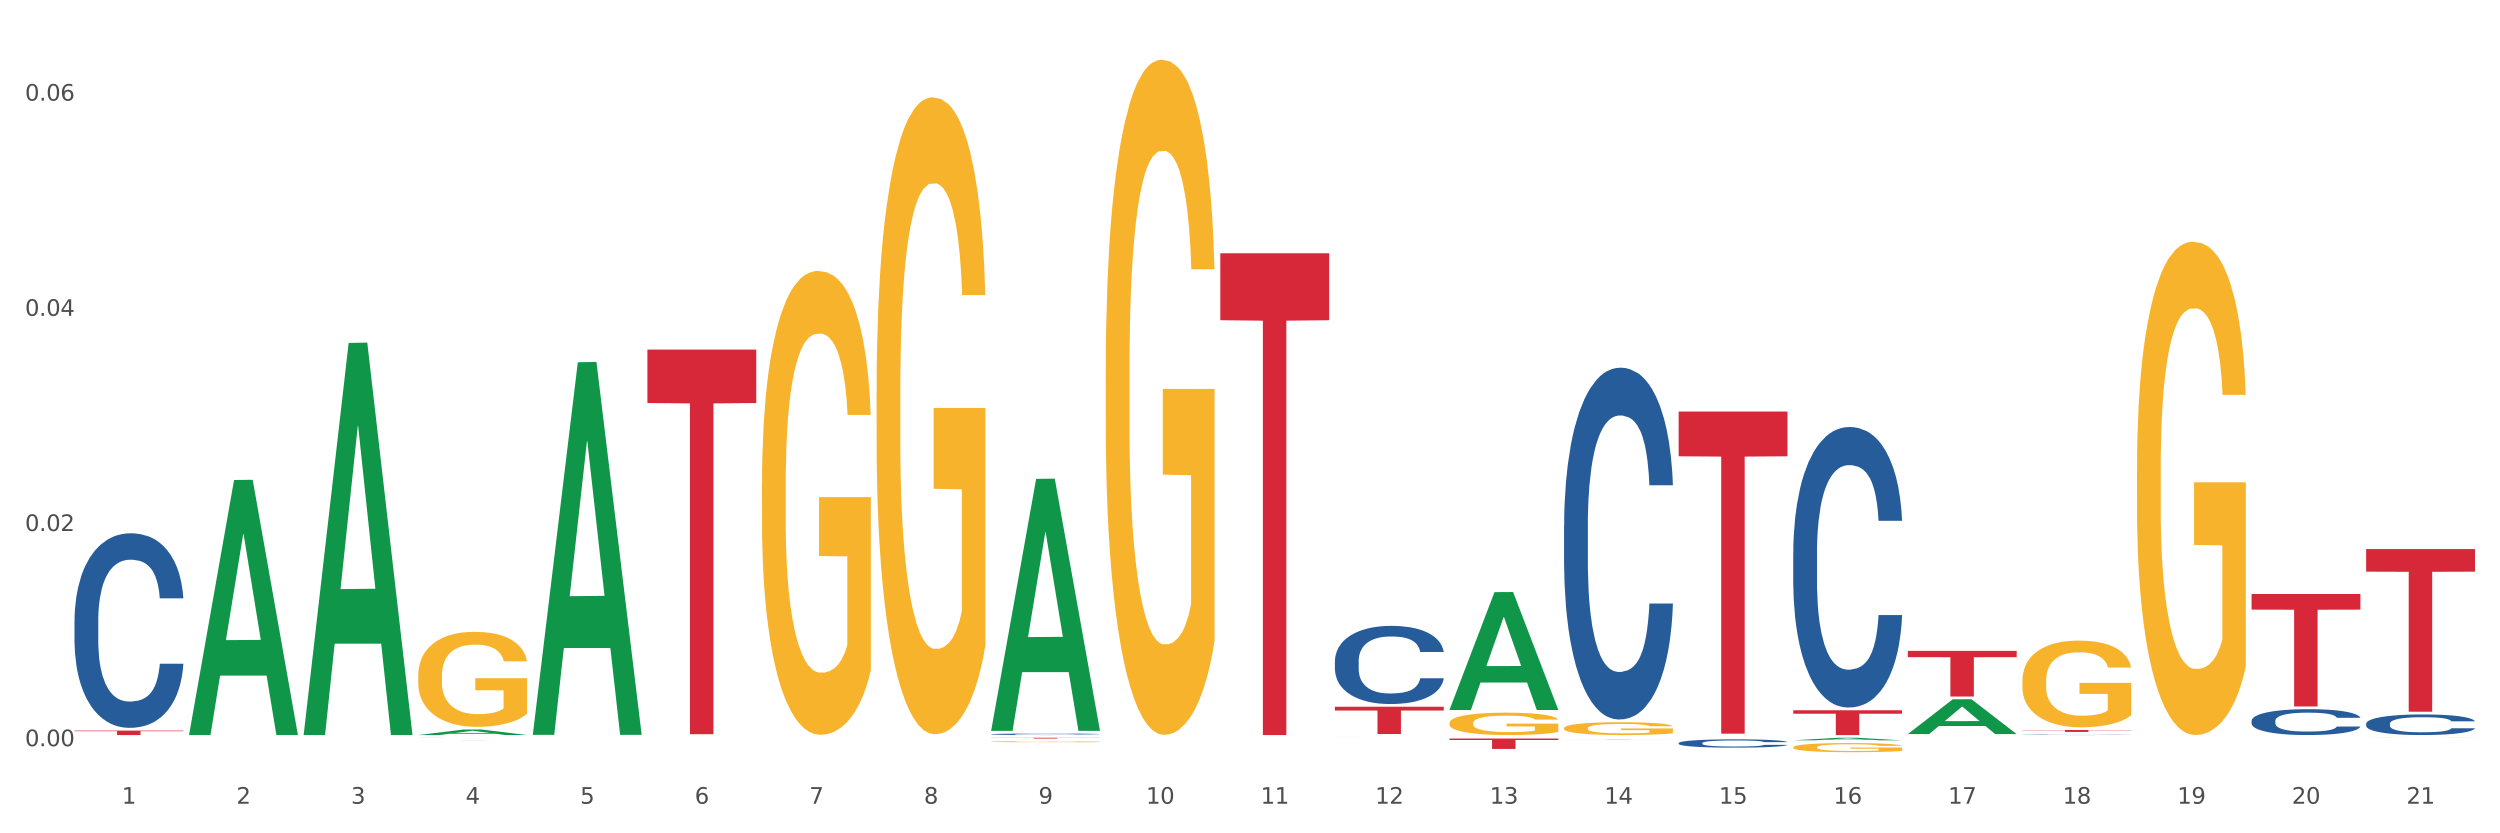 <?xml version="1.0" encoding="utf-8" standalone="no"?>
<!DOCTYPE svg PUBLIC "-//W3C//DTD SVG 1.1//EN"
  "http://www.w3.org/Graphics/SVG/1.1/DTD/svg11.dtd">
<svg xmlns:xlink="http://www.w3.org/1999/xlink" width="1080pt" height="360pt" viewBox="0 0 1080 360" xmlns="http://www.w3.org/2000/svg" version="1.1">
 <rect x="0" y="0" width="1080" height="360" fill="#333333" stroke="none"/>
 <defs>
  <style type="text/css">*{stroke-linejoin: round; stroke-linecap: butt}</style>
 </defs>
 <g id="figure_1">
  <g id="patch_1">
   <path d="M 0 360 
L 1080 360 
L 1080 0 
L 0 0 
z
" style="fill: #ffffff; stroke: #ffffff; stroke-linejoin: miter"/>
  </g>
  <g id="axes_1">
   <g id="matplotlib.axis_1">
    <g id="xtick_1">
     <g id="text_1">
      <!-- 1 -->
      <g style="fill: #4d4d4d" transform="translate(52.633 347.204) scale(0.096 -0.096)">
       <defs>
        <path id="DejaVuSans-31" d="M 794 531 
L 1825 531 
L 1825 4091 
L 703 3866 
L 703 4441 
L 1819 4666 
L 2450 4666 
L 2450 531 
L 3481 531 
L 3481 0 
L 794 0 
L 794 531 
z
" transform="scale(0.016)"/>
       </defs>
       <use xlink:href="#DejaVuSans-31"/>
      </g>
     </g>
    </g>
    <g id="xtick_2">
     <g id="text_2">
      <!-- 2 -->
      <g style="fill: #4d4d4d" transform="translate(102.133 347.204) scale(0.096 -0.096)">
       <defs>
        <path id="DejaVuSans-32" d="M 1228 531 
L 3431 531 
L 3431 0 
L 469 0 
L 469 531 
Q 828 903 1448 1529 
Q 2069 2156 2228 2338 
Q 2531 2678 2651 2914 
Q 2772 3150 2772 3378 
Q 2772 3750 2511 3984 
Q 2250 4219 1831 4219 
Q 1534 4219 1204 4116 
Q 875 4013 500 3803 
L 500 4441 
Q 881 4594 1212 4672 
Q 1544 4750 1819 4750 
Q 2544 4750 2975 4387 
Q 3406 4025 3406 3419 
Q 3406 3131 3298 2873 
Q 3191 2616 2906 2266 
Q 2828 2175 2409 1742 
Q 1991 1309 1228 531 
z
" transform="scale(0.016)"/>
       </defs>
       <use xlink:href="#DejaVuSans-32"/>
      </g>
     </g>
    </g>
    <g id="xtick_3">
     <g id="text_3">
      <!-- 3 -->
      <g style="fill: #4d4d4d" transform="translate(151.633 347.204) scale(0.096 -0.096)">
       <defs>
        <path id="DejaVuSans-33" d="M 2597 2516 
Q 3050 2419 3304 2112 
Q 3559 1806 3559 1356 
Q 3559 666 3084 287 
Q 2609 -91 1734 -91 
Q 1441 -91 1130 -33 
Q 819 25 488 141 
L 488 750 
Q 750 597 1062 519 
Q 1375 441 1716 441 
Q 2309 441 2620 675 
Q 2931 909 2931 1356 
Q 2931 1769 2642 2001 
Q 2353 2234 1838 2234 
L 1294 2234 
L 1294 2753 
L 1863 2753 
Q 2328 2753 2575 2939 
Q 2822 3125 2822 3475 
Q 2822 3834 2567 4026 
Q 2313 4219 1838 4219 
Q 1578 4219 1281 4162 
Q 984 4106 628 3988 
L 628 4550 
Q 988 4650 1302 4700 
Q 1616 4750 1894 4750 
Q 2613 4750 3031 4423 
Q 3450 4097 3450 3541 
Q 3450 3153 3228 2886 
Q 3006 2619 2597 2516 
z
" transform="scale(0.016)"/>
       </defs>
       <use xlink:href="#DejaVuSans-33"/>
      </g>
     </g>
    </g>
    <g id="xtick_4">
     <g id="text_4">
      <!-- 4 -->
      <g style="fill: #4d4d4d" transform="translate(201.133 347.204) scale(0.096 -0.096)">
       <defs>
        <path id="DejaVuSans-34" d="M 2419 4116 
L 825 1625 
L 2419 1625 
L 2419 4116 
z
M 2253 4666 
L 3047 4666 
L 3047 1625 
L 3713 1625 
L 3713 1100 
L 3047 1100 
L 3047 0 
L 2419 0 
L 2419 1100 
L 313 1100 
L 313 1709 
L 2253 4666 
z
" transform="scale(0.016)"/>
       </defs>
       <use xlink:href="#DejaVuSans-34"/>
      </g>
     </g>
    </g>
    <g id="xtick_5">
     <g id="text_5">
      <!-- 5 -->
      <g style="fill: #4d4d4d" transform="translate(250.633 347.204) scale(0.096 -0.096)">
       <defs>
        <path id="DejaVuSans-35" d="M 691 4666 
L 3169 4666 
L 3169 4134 
L 1269 4134 
L 1269 2991 
Q 1406 3038 1543 3061 
Q 1681 3084 1819 3084 
Q 2600 3084 3056 2656 
Q 3513 2228 3513 1497 
Q 3513 744 3044 326 
Q 2575 -91 1722 -91 
Q 1428 -91 1123 -41 
Q 819 9 494 109 
L 494 744 
Q 775 591 1075 516 
Q 1375 441 1709 441 
Q 2250 441 2565 725 
Q 2881 1009 2881 1497 
Q 2881 1984 2565 2268 
Q 2250 2553 1709 2553 
Q 1456 2553 1204 2497 
Q 953 2441 691 2322 
L 691 4666 
z
" transform="scale(0.016)"/>
       </defs>
       <use xlink:href="#DejaVuSans-35"/>
      </g>
     </g>
    </g>
    <g id="xtick_6">
     <g id="text_6">
      <!-- 6 -->
      <g style="fill: #4d4d4d" transform="translate(300.134 347.204) scale(0.096 -0.096)">
       <defs>
        <path id="DejaVuSans-36" d="M 2113 2584 
Q 1688 2584 1439 2293 
Q 1191 2003 1191 1497 
Q 1191 994 1439 701 
Q 1688 409 2113 409 
Q 2538 409 2786 701 
Q 3034 994 3034 1497 
Q 3034 2003 2786 2293 
Q 2538 2584 2113 2584 
z
M 3366 4563 
L 3366 3988 
Q 3128 4100 2886 4159 
Q 2644 4219 2406 4219 
Q 1781 4219 1451 3797 
Q 1122 3375 1075 2522 
Q 1259 2794 1537 2939 
Q 1816 3084 2150 3084 
Q 2853 3084 3261 2657 
Q 3669 2231 3669 1497 
Q 3669 778 3244 343 
Q 2819 -91 2113 -91 
Q 1303 -91 875 529 
Q 447 1150 447 2328 
Q 447 3434 972 4092 
Q 1497 4750 2381 4750 
Q 2619 4750 2861 4703 
Q 3103 4656 3366 4563 
z
" transform="scale(0.016)"/>
       </defs>
       <use xlink:href="#DejaVuSans-36"/>
      </g>
     </g>
    </g>
    <g id="xtick_7">
     <g id="text_7">
      <!-- 7 -->
      <g style="fill: #4d4d4d" transform="translate(349.634 347.204) scale(0.096 -0.096)">
       <defs>
        <path id="DejaVuSans-37" d="M 525 4666 
L 3525 4666 
L 3525 4397 
L 1831 0 
L 1172 0 
L 2766 4134 
L 525 4134 
L 525 4666 
z
" transform="scale(0.016)"/>
       </defs>
       <use xlink:href="#DejaVuSans-37"/>
      </g>
     </g>
    </g>
    <g id="xtick_8">
     <g id="text_8">
      <!-- 8 -->
      <g style="fill: #4d4d4d" transform="translate(399.134 347.204) scale(0.096 -0.096)">
       <defs>
        <path id="DejaVuSans-38" d="M 2034 2216 
Q 1584 2216 1326 1975 
Q 1069 1734 1069 1313 
Q 1069 891 1326 650 
Q 1584 409 2034 409 
Q 2484 409 2743 651 
Q 3003 894 3003 1313 
Q 3003 1734 2745 1975 
Q 2488 2216 2034 2216 
z
M 1403 2484 
Q 997 2584 770 2862 
Q 544 3141 544 3541 
Q 544 4100 942 4425 
Q 1341 4750 2034 4750 
Q 2731 4750 3128 4425 
Q 3525 4100 3525 3541 
Q 3525 3141 3298 2862 
Q 3072 2584 2669 2484 
Q 3125 2378 3379 2068 
Q 3634 1759 3634 1313 
Q 3634 634 3220 271 
Q 2806 -91 2034 -91 
Q 1263 -91 848 271 
Q 434 634 434 1313 
Q 434 1759 690 2068 
Q 947 2378 1403 2484 
z
M 1172 3481 
Q 1172 3119 1398 2916 
Q 1625 2713 2034 2713 
Q 2441 2713 2670 2916 
Q 2900 3119 2900 3481 
Q 2900 3844 2670 4047 
Q 2441 4250 2034 4250 
Q 1625 4250 1398 4047 
Q 1172 3844 1172 3481 
z
" transform="scale(0.016)"/>
       </defs>
       <use xlink:href="#DejaVuSans-38"/>
      </g>
     </g>
    </g>
    <g id="xtick_9">
     <g id="text_9">
      <!-- 9 -->
      <g style="fill: #4d4d4d" transform="translate(448.634 347.204) scale(0.096 -0.096)">
       <defs>
        <path id="DejaVuSans-39" d="M 703 97 
L 703 672 
Q 941 559 1184 500 
Q 1428 441 1663 441 
Q 2288 441 2617 861 
Q 2947 1281 2994 2138 
Q 2813 1869 2534 1725 
Q 2256 1581 1919 1581 
Q 1219 1581 811 2004 
Q 403 2428 403 3163 
Q 403 3881 828 4315 
Q 1253 4750 1959 4750 
Q 2769 4750 3195 4129 
Q 3622 3509 3622 2328 
Q 3622 1225 3098 567 
Q 2575 -91 1691 -91 
Q 1453 -91 1209 -44 
Q 966 3 703 97 
z
M 1959 2075 
Q 2384 2075 2632 2365 
Q 2881 2656 2881 3163 
Q 2881 3666 2632 3958 
Q 2384 4250 1959 4250 
Q 1534 4250 1286 3958 
Q 1038 3666 1038 3163 
Q 1038 2656 1286 2365 
Q 1534 2075 1959 2075 
z
" transform="scale(0.016)"/>
       </defs>
       <use xlink:href="#DejaVuSans-39"/>
      </g>
     </g>
    </g>
    <g id="xtick_10">
     <g id="text_10">
      <!-- 10 -->
      <g style="fill: #4d4d4d" transform="translate(495.079 347.204) scale(0.096 -0.096)">
       <defs>
        <path id="DejaVuSans-30" d="M 2034 4250 
Q 1547 4250 1301 3770 
Q 1056 3291 1056 2328 
Q 1056 1369 1301 889 
Q 1547 409 2034 409 
Q 2525 409 2770 889 
Q 3016 1369 3016 2328 
Q 3016 3291 2770 3770 
Q 2525 4250 2034 4250 
z
M 2034 4750 
Q 2819 4750 3233 4129 
Q 3647 3509 3647 2328 
Q 3647 1150 3233 529 
Q 2819 -91 2034 -91 
Q 1250 -91 836 529 
Q 422 1150 422 2328 
Q 422 3509 836 4129 
Q 1250 4750 2034 4750 
z
" transform="scale(0.016)"/>
       </defs>
       <use xlink:href="#DejaVuSans-31"/>
       <use xlink:href="#DejaVuSans-30" transform="translate(63.623 0)"/>
      </g>
     </g>
    </g>
    <g id="xtick_11">
     <g id="text_11">
      <!-- 11 -->
      <g style="fill: #4d4d4d" transform="translate(544.58 347.204) scale(0.096 -0.096)">
       <use xlink:href="#DejaVuSans-31"/>
       <use xlink:href="#DejaVuSans-31" transform="translate(63.623 0)"/>
      </g>
     </g>
    </g>
    <g id="xtick_12">
     <g id="text_12">
      <!-- 12 -->
      <g style="fill: #4d4d4d" transform="translate(594.08 347.204) scale(0.096 -0.096)">
       <use xlink:href="#DejaVuSans-31"/>
       <use xlink:href="#DejaVuSans-32" transform="translate(63.623 0)"/>
      </g>
     </g>
    </g>
    <g id="xtick_13">
     <g id="text_13">
      <!-- 13 -->
      <g style="fill: #4d4d4d" transform="translate(643.58 347.204) scale(0.096 -0.096)">
       <use xlink:href="#DejaVuSans-31"/>
       <use xlink:href="#DejaVuSans-33" transform="translate(63.623 0)"/>
      </g>
     </g>
    </g>
    <g id="xtick_14">
     <g id="text_14">
      <!-- 14 -->
      <g style="fill: #4d4d4d" transform="translate(693.08 347.204) scale(0.096 -0.096)">
       <use xlink:href="#DejaVuSans-31"/>
       <use xlink:href="#DejaVuSans-34" transform="translate(63.623 0)"/>
      </g>
     </g>
    </g>
    <g id="xtick_15">
     <g id="text_15">
      <!-- 15 -->
      <g style="fill: #4d4d4d" transform="translate(742.58 347.204) scale(0.096 -0.096)">
       <use xlink:href="#DejaVuSans-31"/>
       <use xlink:href="#DejaVuSans-35" transform="translate(63.623 0)"/>
      </g>
     </g>
    </g>
    <g id="xtick_16">
     <g id="text_16">
      <!-- 16 -->
      <g style="fill: #4d4d4d" transform="translate(792.08 347.204) scale(0.096 -0.096)">
       <use xlink:href="#DejaVuSans-31"/>
       <use xlink:href="#DejaVuSans-36" transform="translate(63.623 0)"/>
      </g>
     </g>
    </g>
    <g id="xtick_17">
     <g id="text_17">
      <!-- 17 -->
      <g style="fill: #4d4d4d" transform="translate(841.58 347.204) scale(0.096 -0.096)">
       <use xlink:href="#DejaVuSans-31"/>
       <use xlink:href="#DejaVuSans-37" transform="translate(63.623 0)"/>
      </g>
     </g>
    </g>
    <g id="xtick_18">
     <g id="text_18">
      <!-- 18 -->
      <g style="fill: #4d4d4d" transform="translate(891.08 347.204) scale(0.096 -0.096)">
       <use xlink:href="#DejaVuSans-31"/>
       <use xlink:href="#DejaVuSans-38" transform="translate(63.623 0)"/>
      </g>
     </g>
    </g>
    <g id="xtick_19">
     <g id="text_19">
      <!-- 19 -->
      <g style="fill: #4d4d4d" transform="translate(940.58 347.204) scale(0.096 -0.096)">
       <use xlink:href="#DejaVuSans-31"/>
       <use xlink:href="#DejaVuSans-39" transform="translate(63.623 0)"/>
      </g>
     </g>
    </g>
    <g id="xtick_20">
     <g id="text_20">
      <!-- 20 -->
      <g style="fill: #4d4d4d" transform="translate(990.08 347.204) scale(0.096 -0.096)">
       <use xlink:href="#DejaVuSans-32"/>
       <use xlink:href="#DejaVuSans-30" transform="translate(63.623 0)"/>
      </g>
     </g>
    </g>
    <g id="xtick_21">
     <g id="text_21">
      <!-- 21 -->
      <g style="fill: #4d4d4d" transform="translate(1039.58 347.204) scale(0.096 -0.096)">
       <use xlink:href="#DejaVuSans-32"/>
       <use xlink:href="#DejaVuSans-31" transform="translate(63.623 0)"/>
      </g>
     </g>
    </g>
    <g id="xtick_22"/>
    <g id="xtick_23"/>
    <g id="xtick_24"/>
    <g id="xtick_25"/>
    <g id="xtick_26"/>
    <g id="xtick_27"/>
    <g id="xtick_28"/>
    <g id="xtick_29"/>
    <g id="xtick_30"/>
    <g id="xtick_31"/>
    <g id="xtick_32"/>
    <g id="xtick_33"/>
    <g id="xtick_34"/>
    <g id="xtick_35"/>
    <g id="xtick_36"/>
    <g id="xtick_37"/>
    <g id="xtick_38"/>
    <g id="xtick_39"/>
    <g id="xtick_40"/>
    <g id="xtick_41"/>
   </g>
   <g id="matplotlib.axis_2">
    <g id="ytick_1">
     <g id="text_22">
      <!-- 0.00 -->
      <g style="fill: #4d4d4d" transform="translate(10.8 322.355) scale(0.096 -0.096)">
       <defs>
        <path id="DejaVuSans-2e" d="M 684 794 
L 1344 794 
L 1344 0 
L 684 0 
L 684 794 
z
" transform="scale(0.016)"/>
       </defs>
       <use xlink:href="#DejaVuSans-30"/>
       <use xlink:href="#DejaVuSans-2e" transform="translate(63.623 0)"/>
       <use xlink:href="#DejaVuSans-30" transform="translate(95.41 0)"/>
       <use xlink:href="#DejaVuSans-30" transform="translate(159.033 0)"/>
      </g>
     </g>
    </g>
    <g id="ytick_2">
     <g id="text_23">
      <!-- 0.02 -->
      <g style="fill: #4d4d4d" transform="translate(10.8 229.396) scale(0.096 -0.096)">
       <use xlink:href="#DejaVuSans-30"/>
       <use xlink:href="#DejaVuSans-2e" transform="translate(63.623 0)"/>
       <use xlink:href="#DejaVuSans-30" transform="translate(95.41 0)"/>
       <use xlink:href="#DejaVuSans-32" transform="translate(159.033 0)"/>
      </g>
     </g>
    </g>
    <g id="ytick_3">
     <g id="text_24">
      <!-- 0.04 -->
      <g style="fill: #4d4d4d" transform="translate(10.8 136.436) scale(0.096 -0.096)">
       <use xlink:href="#DejaVuSans-30"/>
       <use xlink:href="#DejaVuSans-2e" transform="translate(63.623 0)"/>
       <use xlink:href="#DejaVuSans-30" transform="translate(95.41 0)"/>
       <use xlink:href="#DejaVuSans-34" transform="translate(159.033 0)"/>
      </g>
     </g>
    </g>
    <g id="ytick_4">
     <g id="text_25">
      <!-- 0.06 -->
      <g style="fill: #4d4d4d" transform="translate(10.8 43.476) scale(0.096 -0.096)">
       <use xlink:href="#DejaVuSans-30"/>
       <use xlink:href="#DejaVuSans-2e" transform="translate(63.623 0)"/>
       <use xlink:href="#DejaVuSans-30" transform="translate(95.41 0)"/>
       <use xlink:href="#DejaVuSans-36" transform="translate(159.033 0)"/>
      </g>
     </g>
    </g>
    <g id="ytick_5"/>
    <g id="ytick_6"/>
    <g id="ytick_7"/>
   </g>
   <g id="PolyCollection_1">
    <path d="M 81.675 317.329 
L 81.723 317.226 
L 101.115 207.363 
L 109.163 207.259 
L 128.7 317.536 
L 119.392 317.536 
L 115.174 291.857 
L 95.152 291.857 
L 95.007 292.271 
L 90.935 317.536 
L 81.675 317.536 
L 81.675 317.329 
L 97.673 276.532 
L 112.653 276.428 
L 105.236 230.764 
L 105.139 230.557 
L 105.042 230.868 
L 97.625 276.428 
L 97.673 276.532 
L 81.675 317.329 
z
" clip-path="url(#ped787984a8)" style="fill: #109648"/>
    <path d="M 1022.175 312.635 
L 1022.231 312.627 
L 1022.231 312.4 
L 1022.397 312.091 
L 1023.009 311.522 
L 1023.787 311.091 
L 1025.121 310.587 
L 1025.844 310.376 
L 1026.789 310.14 
L 1028.734 309.758 
L 1030.957 309.433 
L 1032.514 309.254 
L 1033.681 309.141 
L 1036.294 308.937 
L 1037.794 308.848 
L 1039.351 308.775 
L 1040.685 308.726 
L 1042.908 308.669 
L 1044.687 308.645 
L 1046.744 308.637 
L 1048.467 308.645 
L 1050.746 308.677 
L 1054.081 308.775 
L 1055.359 308.832 
L 1057.082 308.929 
L 1058.861 309.059 
L 1060.306 309.189 
L 1061.974 309.376 
L 1063.697 309.62 
L 1065.365 309.929 
L 1066.532 310.213 
L 1067.477 310.514 
L 1068.311 310.88 
L 1068.922 311.278 
L 1069.2 311.611 
L 1059.028 311.611 
L 1058.75 311.311 
L 1058.194 310.986 
L 1057.638 310.766 
L 1057.027 310.587 
L 1056.082 310.384 
L 1055.248 310.254 
L 1053.859 310.1 
L 1052.58 310.002 
L 1051.524 309.945 
L 1050.245 309.896 
L 1047.522 309.848 
L 1045.576 309.848 
L 1044.353 309.864 
L 1042.853 309.905 
L 1041.574 309.961 
L 1040.073 310.059 
L 1038.906 310.165 
L 1037.739 310.303 
L 1037.072 310.4 
L 1036.071 310.579 
L 1035.404 310.725 
L 1034.515 310.977 
L 1034.015 311.156 
L 1033.125 311.62 
L 1032.736 311.961 
L 1032.569 312.197 
L 1032.458 312.457 
L 1032.458 313.725 
L 1032.792 314.293 
L 1033.07 314.537 
L 1033.514 314.814 
L 1034.348 315.171 
L 1035.571 315.521 
L 1036.849 315.773 
L 1037.906 315.927 
L 1038.906 316.041 
L 1039.907 316.13 
L 1041.13 316.212 
L 1042.13 316.26 
L 1043.631 316.309 
L 1045.41 316.334 
L 1046.799 316.334 
L 1049.634 316.293 
L 1050.912 316.252 
L 1052.135 316.195 
L 1053.469 316.106 
L 1054.526 316.008 
L 1055.137 315.935 
L 1056.138 315.781 
L 1056.916 315.618 
L 1057.583 315.431 
L 1058.027 315.269 
L 1058.528 315.025 
L 1058.917 314.749 
L 1059.028 314.602 
L 1069.2 314.602 
L 1068.978 314.895 
L 1068.589 315.179 
L 1067.81 315.561 
L 1067.199 315.781 
L 1066.254 316.049 
L 1065.253 316.277 
L 1063.864 316.529 
L 1062.585 316.716 
L 1061.251 316.878 
L 1059.806 317.024 
L 1057.194 317.228 
L 1056.249 317.284 
L 1054.248 317.382 
L 1052.691 317.439 
L 1050.412 317.496 
L 1048.078 317.528 
L 1045.632 317.536 
L 1043.464 317.52 
L 1041.074 317.471 
L 1039.573 317.423 
L 1037.906 317.349 
L 1035.96 317.236 
L 1034.126 317.098 
L 1032.403 316.935 
L 1030.791 316.748 
L 1029.29 316.537 
L 1027.344 316.187 
L 1025.899 315.846 
L 1024.843 315.529 
L 1024.12 315.261 
L 1023.398 314.919 
L 1023.009 314.684 
L 1022.397 314.115 
L 1022.175 313.586 
L 1022.175 312.635 
z
" clip-path="url(#ped787984a8)" style="fill: #255c99"/>
    <path d="M 972.675 311.383 
L 972.731 311.373 
L 972.731 311.087 
L 972.897 310.699 
L 973.509 309.985 
L 974.287 309.444 
L 975.621 308.811 
L 976.344 308.546 
L 977.289 308.25 
L 979.234 307.77 
L 981.457 307.362 
L 983.014 307.138 
L 984.181 306.995 
L 986.794 306.74 
L 988.294 306.627 
L 989.851 306.536 
L 991.185 306.474 
L 993.408 306.403 
L 995.187 306.372 
L 997.244 306.362 
L 998.967 306.372 
L 1001.246 306.413 
L 1004.581 306.536 
L 1005.859 306.607 
L 1007.582 306.729 
L 1009.361 306.893 
L 1010.806 307.056 
L 1012.474 307.291 
L 1014.197 307.597 
L 1015.865 307.985 
L 1017.032 308.342 
L 1017.977 308.719 
L 1018.811 309.179 
L 1019.422 309.679 
L 1019.7 310.097 
L 1009.528 310.097 
L 1009.25 309.719 
L 1008.694 309.311 
L 1008.138 309.036 
L 1007.527 308.811 
L 1006.582 308.556 
L 1005.748 308.393 
L 1004.359 308.199 
L 1003.08 308.077 
L 1002.024 308.005 
L 1000.745 307.944 
L 998.022 307.883 
L 996.076 307.883 
L 994.853 307.903 
L 993.353 307.954 
L 992.074 308.025 
L 990.573 308.148 
L 989.406 308.281 
L 988.239 308.454 
L 987.572 308.577 
L 986.571 308.801 
L 985.904 308.985 
L 985.015 309.301 
L 984.515 309.526 
L 983.625 310.107 
L 983.236 310.536 
L 983.069 310.832 
L 982.958 311.158 
L 982.958 312.75 
L 983.292 313.465 
L 983.57 313.771 
L 984.014 314.118 
L 984.848 314.567 
L 986.071 315.006 
L 987.349 315.322 
L 988.406 315.516 
L 989.406 315.659 
L 990.407 315.771 
L 991.63 315.873 
L 992.63 315.934 
L 994.131 315.995 
L 995.91 316.026 
L 997.299 316.026 
L 1000.134 315.975 
L 1001.413 315.924 
L 1002.635 315.853 
L 1003.969 315.74 
L 1005.026 315.618 
L 1005.637 315.526 
L 1006.638 315.332 
L 1007.416 315.128 
L 1008.083 314.893 
L 1008.527 314.689 
L 1009.028 314.383 
L 1009.417 314.036 
L 1009.528 313.852 
L 1019.7 313.852 
L 1019.478 314.22 
L 1019.089 314.577 
L 1018.31 315.057 
L 1017.699 315.332 
L 1016.754 315.669 
L 1015.753 315.955 
L 1014.364 316.271 
L 1013.085 316.506 
L 1011.751 316.71 
L 1010.306 316.893 
L 1007.694 317.149 
L 1006.749 317.22 
L 1004.748 317.343 
L 1003.191 317.414 
L 1000.912 317.485 
L 998.578 317.526 
L 996.132 317.536 
L 993.964 317.516 
L 991.574 317.455 
L 990.073 317.394 
L 988.406 317.302 
L 986.46 317.159 
L 984.626 316.985 
L 982.903 316.781 
L 981.291 316.547 
L 979.79 316.281 
L 977.844 315.842 
L 976.399 315.414 
L 975.343 315.016 
L 974.62 314.679 
L 973.898 314.25 
L 973.509 313.954 
L 972.897 313.24 
L 972.675 312.577 
L 972.675 311.383 
z
" clip-path="url(#ped787984a8)" style="fill: #255c99"/>
    <path d="M 873.675 317.444 
L 873.731 317.444 
L 873.731 317.439 
L 873.897 317.434 
L 874.509 317.423 
L 875.287 317.415 
L 876.621 317.405 
L 877.344 317.401 
L 878.289 317.397 
L 880.234 317.39 
L 882.457 317.384 
L 884.014 317.38 
L 885.181 317.378 
L 887.794 317.374 
L 889.294 317.372 
L 890.851 317.371 
L 892.185 317.37 
L 894.408 317.369 
L 896.187 317.369 
L 898.244 317.368 
L 899.967 317.369 
L 902.246 317.369 
L 905.581 317.371 
L 906.859 317.372 
L 908.582 317.374 
L 910.361 317.376 
L 911.806 317.379 
L 913.474 317.382 
L 915.197 317.387 
L 916.865 317.393 
L 918.032 317.398 
L 918.977 317.404 
L 919.811 317.411 
L 920.422 317.418 
L 920.7 317.425 
L 910.528 317.425 
L 910.25 317.419 
L 909.694 317.413 
L 909.138 317.409 
L 908.527 317.405 
L 907.582 317.401 
L 906.748 317.399 
L 905.359 317.396 
L 904.08 317.394 
L 903.024 317.393 
L 901.745 317.392 
L 899.022 317.391 
L 897.076 317.391 
L 895.853 317.392 
L 894.353 317.392 
L 893.074 317.393 
L 891.573 317.395 
L 890.406 317.397 
L 889.239 317.4 
L 888.572 317.402 
L 887.571 317.405 
L 886.904 317.408 
L 886.015 317.413 
L 885.515 317.416 
L 884.625 317.425 
L 884.236 317.431 
L 884.069 317.436 
L 883.958 317.441 
L 883.958 317.464 
L 884.292 317.475 
L 884.57 317.48 
L 885.014 317.485 
L 885.848 317.492 
L 887.071 317.498 
L 888.349 317.503 
L 889.406 317.506 
L 890.406 317.508 
L 891.407 317.51 
L 892.63 317.511 
L 893.63 317.512 
L 895.131 317.513 
L 896.91 317.514 
L 898.299 317.514 
L 901.134 317.513 
L 902.413 317.512 
L 903.635 317.511 
L 904.969 317.509 
L 906.026 317.508 
L 906.637 317.506 
L 907.638 317.503 
L 908.416 317.5 
L 909.083 317.497 
L 909.527 317.494 
L 910.028 317.489 
L 910.417 317.484 
L 910.528 317.481 
L 920.7 317.481 
L 920.478 317.487 
L 920.089 317.492 
L 919.31 317.499 
L 918.699 317.503 
L 917.754 317.508 
L 916.753 317.513 
L 915.364 317.517 
L 914.085 317.521 
L 912.751 317.524 
L 911.306 317.527 
L 908.694 317.531 
L 907.749 317.532 
L 905.748 317.533 
L 904.191 317.535 
L 901.912 317.536 
L 899.578 317.536 
L 897.132 317.536 
L 894.964 317.536 
L 892.574 317.535 
L 891.073 317.534 
L 889.406 317.533 
L 887.46 317.531 
L 885.626 317.528 
L 883.903 317.525 
L 882.291 317.522 
L 880.79 317.518 
L 878.844 317.511 
L 877.399 317.505 
L 876.343 317.499 
L 875.62 317.493 
L 874.898 317.487 
L 874.509 317.483 
L 873.897 317.472 
L 873.675 317.462 
L 873.675 317.444 
z
" clip-path="url(#ped787984a8)" style="fill: #255c99"/>
    <path d="M 329.175 209.634 
L 329.231 209.451 
L 329.231 202.863 
L 329.342 197.189 
L 329.897 183.463 
L 330.73 172.117 
L 331.34 166.077 
L 331.951 161.136 
L 332.673 156.195 
L 333.561 151.07 
L 335.171 143.567 
L 336.17 139.723 
L 337.392 135.697 
L 339.613 129.841 
L 341.223 126.547 
L 342.888 123.801 
L 345.609 120.507 
L 347.385 119.043 
L 349.273 117.945 
L 351.549 117.213 
L 353.27 117.03 
L 357.046 117.579 
L 360.266 119.226 
L 361.82 120.507 
L 363.819 122.703 
L 364.874 124.167 
L 366.595 127.096 
L 368.372 130.939 
L 369.593 134.233 
L 371.425 140.456 
L 372.813 146.678 
L 374.09 154.364 
L 374.756 159.672 
L 375.256 164.613 
L 375.7 170.287 
L 376.144 179.254 
L 366.151 179.254 
L 365.762 172.849 
L 365.152 166.809 
L 364.263 160.953 
L 363.486 157.293 
L 362.154 152.717 
L 360.932 149.789 
L 359.655 147.593 
L 358.101 145.763 
L 356.879 144.848 
L 355.158 144.116 
L 351.771 144.299 
L 349.495 145.763 
L 347.941 147.593 
L 346.941 149.24 
L 346.053 151.07 
L 345.054 153.632 
L 343.888 157.476 
L 343.055 160.953 
L 342.222 165.345 
L 341.556 169.738 
L 340.945 174.862 
L 340.445 180.352 
L 340.057 186.026 
L 339.724 192.98 
L 339.446 204.51 
L 339.446 229.583 
L 339.557 235.256 
L 339.835 242.759 
L 340.168 248.433 
L 340.723 255.204 
L 341.223 259.78 
L 342.167 266.368 
L 343.221 271.858 
L 344.054 275.336 
L 344.887 278.264 
L 346.331 282.29 
L 347.941 285.584 
L 349.329 287.597 
L 351.216 289.428 
L 352.493 290.16 
L 353.604 290.526 
L 356.324 290.526 
L 358.267 289.977 
L 360.432 288.696 
L 362.098 287.048 
L 363.486 285.035 
L 365.041 281.741 
L 366.04 278.63 
L 366.04 240.38 
L 353.826 240.197 
L 353.826 214.759 
L 376.2 214.759 
L 376.2 289.428 
L 375.256 293.271 
L 374.201 296.748 
L 373.091 299.859 
L 371.425 303.703 
L 369.427 307.363 
L 367.65 309.925 
L 365.762 312.121 
L 363.542 314.134 
L 360.655 315.964 
L 358.878 316.696 
L 356.657 317.245 
L 354.048 317.429 
L 351.771 317.062 
L 349.551 316.147 
L 347.219 314.5 
L 344.943 312.121 
L 343.221 309.742 
L 341.5 306.814 
L 339.668 302.971 
L 338.225 299.31 
L 337.114 296.016 
L 335.893 291.807 
L 334.56 286.316 
L 333.561 281.375 
L 332.673 276.251 
L 331.729 269.662 
L 331.063 263.989 
L 330.396 256.851 
L 330.008 251.544 
L 329.564 243.308 
L 329.231 231.779 
L 329.175 209.634 
z
" clip-path="url(#ped787984a8)" style="fill: #f7b32b"/>
    <path d="M 725.175 321.003 
L 725.231 320.999 
L 725.231 320.908 
L 725.397 320.783 
L 726.009 320.554 
L 726.787 320.38 
L 728.121 320.177 
L 728.844 320.092 
L 729.789 319.997 
L 731.734 319.843 
L 733.957 319.712 
L 735.514 319.64 
L 736.681 319.594 
L 739.294 319.512 
L 740.794 319.476 
L 742.351 319.447 
L 743.685 319.427 
L 745.908 319.404 
L 747.687 319.394 
L 749.744 319.391 
L 751.467 319.394 
L 753.746 319.407 
L 757.081 319.447 
L 758.359 319.47 
L 760.082 319.509 
L 761.861 319.561 
L 763.306 319.614 
L 764.974 319.689 
L 766.697 319.787 
L 768.365 319.912 
L 769.532 320.026 
L 770.477 320.148 
L 771.311 320.295 
L 771.922 320.455 
L 772.2 320.59 
L 762.028 320.59 
L 761.75 320.469 
L 761.194 320.338 
L 760.638 320.249 
L 760.027 320.177 
L 759.082 320.095 
L 758.248 320.043 
L 756.859 319.981 
L 755.58 319.941 
L 754.524 319.918 
L 753.245 319.899 
L 750.522 319.879 
L 748.576 319.879 
L 747.353 319.886 
L 745.853 319.902 
L 744.574 319.925 
L 743.073 319.964 
L 741.906 320.007 
L 740.739 320.062 
L 740.072 320.102 
L 739.071 320.174 
L 738.404 320.233 
L 737.515 320.334 
L 737.015 320.406 
L 736.125 320.593 
L 735.736 320.731 
L 735.569 320.826 
L 735.458 320.93 
L 735.458 321.441 
L 735.792 321.671 
L 736.07 321.769 
L 736.514 321.88 
L 737.348 322.025 
L 738.571 322.165 
L 739.849 322.267 
L 740.906 322.329 
L 741.906 322.375 
L 742.907 322.411 
L 744.13 322.444 
L 745.13 322.464 
L 746.631 322.483 
L 748.41 322.493 
L 749.799 322.493 
L 752.634 322.477 
L 753.913 322.46 
L 755.135 322.437 
L 756.469 322.401 
L 757.526 322.362 
L 758.137 322.332 
L 759.138 322.27 
L 759.916 322.205 
L 760.583 322.129 
L 761.027 322.064 
L 761.528 321.966 
L 761.917 321.854 
L 762.028 321.795 
L 772.2 321.795 
L 771.978 321.913 
L 771.589 322.028 
L 770.81 322.182 
L 770.199 322.27 
L 769.254 322.378 
L 768.253 322.47 
L 766.864 322.572 
L 765.585 322.647 
L 764.251 322.712 
L 762.806 322.771 
L 760.194 322.853 
L 759.249 322.876 
L 757.248 322.916 
L 755.691 322.939 
L 753.412 322.961 
L 751.078 322.975 
L 748.632 322.978 
L 746.464 322.971 
L 744.074 322.952 
L 742.573 322.932 
L 740.906 322.902 
L 738.96 322.857 
L 737.126 322.801 
L 735.403 322.735 
L 733.791 322.66 
L 732.29 322.575 
L 730.344 322.434 
L 728.899 322.296 
L 727.843 322.169 
L 727.12 322.061 
L 726.398 321.923 
L 726.009 321.828 
L 725.397 321.599 
L 725.175 321.386 
L 725.175 321.003 
z
" clip-path="url(#ped787984a8)" style="fill: #255c99"/>
    <path d="M 675.675 227.131 
L 675.731 226.992 
L 675.731 223.106 
L 675.897 217.831 
L 676.509 208.115 
L 677.287 200.758 
L 678.621 192.152 
L 679.344 188.543 
L 680.289 184.518 
L 682.234 177.994 
L 684.457 172.442 
L 686.014 169.388 
L 687.181 167.445 
L 689.794 163.975 
L 691.294 162.448 
L 692.851 161.198 
L 694.185 160.366 
L 696.408 159.394 
L 698.187 158.978 
L 700.244 158.839 
L 701.967 158.978 
L 704.246 159.533 
L 707.581 161.198 
L 708.859 162.17 
L 710.582 163.836 
L 712.361 166.057 
L 713.806 168.278 
L 715.474 171.47 
L 717.197 175.634 
L 718.865 180.909 
L 720.032 185.767 
L 720.977 190.903 
L 721.811 197.149 
L 722.422 203.95 
L 722.7 209.641 
L 712.528 209.641 
L 712.25 204.506 
L 711.694 198.953 
L 711.138 195.206 
L 710.527 192.152 
L 709.582 188.682 
L 708.748 186.461 
L 707.359 183.824 
L 706.08 182.158 
L 705.024 181.186 
L 703.745 180.354 
L 701.022 179.521 
L 699.076 179.521 
L 697.853 179.798 
L 696.353 180.492 
L 695.074 181.464 
L 693.573 183.13 
L 692.406 184.934 
L 691.239 187.294 
L 690.572 188.959 
L 689.571 192.013 
L 688.904 194.512 
L 688.015 198.815 
L 687.515 201.868 
L 686.625 209.78 
L 686.236 215.61 
L 686.069 219.635 
L 685.958 224.077 
L 685.958 245.731 
L 686.292 255.447 
L 686.57 259.611 
L 687.014 264.331 
L 687.848 270.438 
L 689.071 276.407 
L 690.349 280.71 
L 691.406 283.347 
L 692.406 285.29 
L 693.407 286.817 
L 694.63 288.205 
L 695.63 289.038 
L 697.131 289.871 
L 698.91 290.287 
L 700.299 290.287 
L 703.134 289.593 
L 704.413 288.899 
L 705.635 287.927 
L 706.969 286.401 
L 708.026 284.735 
L 708.637 283.486 
L 709.638 280.848 
L 710.416 278.072 
L 711.083 274.88 
L 711.527 272.104 
L 712.028 267.94 
L 712.417 263.22 
L 712.528 260.722 
L 722.7 260.722 
L 722.478 265.719 
L 722.089 270.577 
L 721.31 277.101 
L 720.699 280.848 
L 719.754 285.429 
L 718.753 289.316 
L 717.364 293.618 
L 716.085 296.811 
L 714.751 299.587 
L 713.306 302.086 
L 710.694 305.556 
L 709.749 306.527 
L 707.748 308.193 
L 706.191 309.165 
L 703.912 310.136 
L 701.578 310.692 
L 699.132 310.83 
L 696.964 310.553 
L 694.574 309.72 
L 693.073 308.887 
L 691.406 307.638 
L 689.46 305.695 
L 687.626 303.335 
L 685.903 300.559 
L 684.291 297.366 
L 682.79 293.757 
L 680.844 287.789 
L 679.399 281.959 
L 678.343 276.545 
L 677.62 271.965 
L 676.898 266.135 
L 676.509 262.11 
L 675.897 252.393 
L 675.675 243.371 
L 675.675 227.131 
z
" clip-path="url(#ped787984a8)" style="fill: #255c99"/>
    <path d="M 675.675 319.262 
L 722.7 319.262 
L 722.7 319.273 
L 704.202 319.273 
L 704.202 319.339 
L 694.062 319.339 
L 694.062 319.273 
L 675.675 319.273 
L 675.675 319.262 
L 675.675 319.262 
z
" clip-path="url(#ped787984a8)" style="fill: #d62839"/>
    <path d="M 576.675 285.547 
L 576.731 285.517 
L 576.731 284.653 
L 576.897 283.481 
L 577.509 281.323 
L 578.287 279.689 
L 579.621 277.777 
L 580.344 276.975 
L 581.289 276.081 
L 583.234 274.632 
L 585.457 273.399 
L 587.014 272.72 
L 588.181 272.289 
L 590.794 271.518 
L 592.294 271.179 
L 593.851 270.901 
L 595.185 270.716 
L 597.408 270.5 
L 599.187 270.408 
L 601.244 270.377 
L 602.967 270.408 
L 605.246 270.531 
L 608.581 270.901 
L 609.859 271.117 
L 611.582 271.487 
L 613.361 271.98 
L 614.806 272.474 
L 616.474 273.183 
L 618.197 274.108 
L 619.865 275.28 
L 621.032 276.359 
L 621.977 277.5 
L 622.811 278.887 
L 623.422 280.398 
L 623.7 281.662 
L 613.528 281.662 
L 613.25 280.521 
L 612.694 279.288 
L 612.138 278.456 
L 611.527 277.777 
L 610.582 277.006 
L 609.748 276.513 
L 608.359 275.927 
L 607.08 275.557 
L 606.024 275.341 
L 604.745 275.156 
L 602.022 274.971 
L 600.076 274.971 
L 598.853 275.033 
L 597.353 275.187 
L 596.074 275.403 
L 594.573 275.773 
L 593.406 276.174 
L 592.239 276.698 
L 591.572 277.068 
L 590.571 277.746 
L 589.904 278.301 
L 589.015 279.257 
L 588.515 279.936 
L 587.625 281.693 
L 587.236 282.988 
L 587.069 283.882 
L 586.958 284.869 
L 586.958 289.679 
L 587.292 291.838 
L 587.57 292.763 
L 588.014 293.811 
L 588.848 295.168 
L 590.071 296.493 
L 591.349 297.449 
L 592.406 298.035 
L 593.406 298.467 
L 594.407 298.806 
L 595.63 299.114 
L 596.63 299.299 
L 598.131 299.484 
L 599.91 299.577 
L 601.299 299.577 
L 604.134 299.423 
L 605.413 299.269 
L 606.635 299.053 
L 607.969 298.714 
L 609.026 298.344 
L 609.637 298.066 
L 610.638 297.48 
L 611.416 296.863 
L 612.083 296.154 
L 612.527 295.538 
L 613.028 294.613 
L 613.417 293.564 
L 613.528 293.009 
L 623.7 293.009 
L 623.478 294.119 
L 623.089 295.198 
L 622.31 296.648 
L 621.699 297.48 
L 620.754 298.498 
L 619.753 299.361 
L 618.364 300.317 
L 617.085 301.026 
L 615.751 301.643 
L 614.306 302.198 
L 611.694 302.969 
L 610.749 303.184 
L 608.748 303.554 
L 607.191 303.77 
L 604.912 303.986 
L 602.578 304.109 
L 600.132 304.14 
L 597.964 304.079 
L 595.574 303.894 
L 594.073 303.709 
L 592.406 303.431 
L 590.46 302.999 
L 588.626 302.475 
L 586.903 301.859 
L 585.291 301.149 
L 583.79 300.348 
L 581.844 299.022 
L 580.399 297.727 
L 579.343 296.524 
L 578.62 295.507 
L 577.898 294.212 
L 577.509 293.318 
L 576.897 291.159 
L 576.675 289.155 
L 576.675 285.547 
z
" clip-path="url(#ped787984a8)" style="fill: #255c99"/>
    <path d="M 180.675 318.718 
L 180.731 318.718 
L 180.731 318.717 
L 180.897 318.716 
L 181.509 318.715 
L 182.287 318.714 
L 183.621 318.713 
L 184.344 318.712 
L 185.289 318.712 
L 187.234 318.711 
L 189.457 318.71 
L 191.014 318.71 
L 192.181 318.709 
L 194.794 318.709 
L 196.294 318.709 
L 197.851 318.709 
L 199.185 318.708 
L 201.408 318.708 
L 203.187 318.708 
L 205.244 318.708 
L 206.967 318.708 
L 209.246 318.708 
L 212.581 318.709 
L 213.859 318.709 
L 215.582 318.709 
L 217.361 318.709 
L 218.806 318.709 
L 220.474 318.71 
L 222.197 318.711 
L 223.865 318.711 
L 225.032 318.712 
L 225.977 318.713 
L 226.811 318.713 
L 227.422 318.714 
L 227.7 318.715 
L 217.528 318.715 
L 217.25 318.714 
L 216.694 318.714 
L 216.138 318.713 
L 215.527 318.713 
L 214.582 318.712 
L 213.748 318.712 
L 212.359 318.712 
L 211.08 318.711 
L 210.024 318.711 
L 208.745 318.711 
L 206.022 318.711 
L 204.076 318.711 
L 202.853 318.711 
L 201.353 318.711 
L 200.074 318.711 
L 198.573 318.712 
L 197.406 318.712 
L 196.239 318.712 
L 195.572 318.712 
L 194.571 318.713 
L 193.904 318.713 
L 193.015 318.714 
L 192.515 318.714 
L 191.625 318.715 
L 191.236 318.716 
L 191.069 318.717 
L 190.958 318.717 
L 190.958 318.72 
L 191.292 318.721 
L 191.57 318.722 
L 192.014 318.723 
L 192.848 318.724 
L 194.071 318.724 
L 195.349 318.725 
L 196.406 318.725 
L 197.406 318.726 
L 198.407 318.726 
L 199.63 318.726 
L 200.63 318.726 
L 202.131 318.726 
L 203.91 318.726 
L 205.299 318.726 
L 208.134 318.726 
L 209.412 318.726 
L 210.635 318.726 
L 211.969 318.726 
L 213.026 318.726 
L 213.637 318.725 
L 214.637 318.725 
L 215.416 318.725 
L 216.083 318.724 
L 216.527 318.724 
L 217.028 318.723 
L 217.417 318.723 
L 217.528 318.722 
L 227.7 318.722 
L 227.478 318.723 
L 227.089 318.724 
L 226.31 318.724 
L 225.699 318.725 
L 224.754 318.726 
L 223.753 318.726 
L 222.364 318.727 
L 221.085 318.727 
L 219.751 318.728 
L 218.306 318.728 
L 215.694 318.728 
L 214.749 318.728 
L 212.748 318.729 
L 211.191 318.729 
L 208.912 318.729 
L 206.578 318.729 
L 204.132 318.729 
L 201.964 318.729 
L 199.574 318.729 
L 198.073 318.729 
L 196.406 318.729 
L 194.46 318.728 
L 192.626 318.728 
L 190.903 318.728 
L 189.291 318.727 
L 187.79 318.727 
L 185.844 318.726 
L 184.399 318.725 
L 183.343 318.724 
L 182.62 318.724 
L 181.898 318.723 
L 181.509 318.722 
L 180.897 318.721 
L 180.675 318.72 
L 180.675 318.718 
z
" clip-path="url(#ped787984a8)" style="fill: #255c99"/>
    <path d="M 32.175 268.146 
L 32.231 268.069 
L 32.231 265.92 
L 32.397 263.003 
L 33.009 257.629 
L 33.787 253.56 
L 35.121 248.801 
L 35.844 246.805 
L 36.789 244.579 
L 38.734 240.97 
L 40.957 237.9 
L 42.514 236.211 
L 43.681 235.136 
L 46.294 233.217 
L 47.794 232.373 
L 49.351 231.682 
L 50.685 231.221 
L 52.908 230.684 
L 54.687 230.453 
L 56.744 230.377 
L 58.467 230.453 
L 60.746 230.76 
L 64.081 231.682 
L 65.359 232.219 
L 67.082 233.14 
L 68.861 234.368 
L 70.306 235.597 
L 71.974 237.362 
L 73.697 239.665 
L 75.365 242.583 
L 76.532 245.269 
L 77.477 248.11 
L 78.311 251.564 
L 78.922 255.326 
L 79.2 258.473 
L 69.028 258.473 
L 68.75 255.633 
L 68.194 252.562 
L 67.638 250.49 
L 67.027 248.801 
L 66.082 246.882 
L 65.248 245.653 
L 63.859 244.195 
L 62.58 243.273 
L 61.524 242.736 
L 60.245 242.275 
L 57.522 241.815 
L 55.576 241.815 
L 54.353 241.968 
L 52.853 242.352 
L 51.574 242.89 
L 50.073 243.811 
L 48.906 244.809 
L 47.739 246.114 
L 47.072 247.035 
L 46.071 248.724 
L 45.404 250.106 
L 44.515 252.486 
L 44.015 254.174 
L 43.125 258.55 
L 42.736 261.774 
L 42.569 264.001 
L 42.458 266.457 
L 42.458 278.433 
L 42.792 283.806 
L 43.07 286.109 
L 43.514 288.72 
L 44.348 292.097 
L 45.571 295.398 
L 46.849 297.778 
L 47.906 299.237 
L 48.906 300.311 
L 49.907 301.156 
L 51.13 301.924 
L 52.13 302.384 
L 53.631 302.845 
L 55.41 303.075 
L 56.799 303.075 
L 59.634 302.691 
L 60.913 302.307 
L 62.135 301.77 
L 63.469 300.926 
L 64.526 300.004 
L 65.137 299.313 
L 66.138 297.855 
L 66.916 296.32 
L 67.583 294.554 
L 68.027 293.019 
L 68.528 290.716 
L 68.917 288.105 
L 69.028 286.724 
L 79.2 286.724 
L 78.978 289.487 
L 78.589 292.174 
L 77.81 295.782 
L 77.199 297.855 
L 76.254 300.388 
L 75.253 302.538 
L 73.864 304.917 
L 72.585 306.683 
L 71.251 308.218 
L 69.806 309.6 
L 67.194 311.519 
L 66.249 312.057 
L 64.248 312.978 
L 62.691 313.515 
L 60.412 314.053 
L 58.078 314.36 
L 55.632 314.437 
L 53.464 314.283 
L 51.074 313.822 
L 49.573 313.362 
L 47.906 312.671 
L 45.96 311.596 
L 44.126 310.291 
L 42.403 308.756 
L 40.791 306.99 
L 39.29 304.994 
L 37.344 301.693 
L 35.899 298.469 
L 34.843 295.475 
L 34.12 292.942 
L 33.398 289.718 
L 33.009 287.491 
L 32.397 282.118 
L 32.175 277.128 
L 32.175 268.146 
z
" clip-path="url(#ped787984a8)" style="fill: #255c99"/>
    <path d="M 725.175 177.772 
L 772.2 177.772 
L 772.2 197.114 
L 753.702 197.245 
L 753.702 316.956 
L 743.562 316.956 
L 743.562 197.245 
L 725.175 197.114 
L 725.175 177.903 
L 725.175 177.772 
z
" clip-path="url(#ped787984a8)" style="fill: #d62839"/>
    <path d="M 774.675 306.837 
L 821.7 306.837 
L 821.7 308.323 
L 803.202 308.334 
L 803.202 317.536 
L 793.062 317.536 
L 793.062 308.334 
L 774.675 308.323 
L 774.675 306.847 
L 774.675 306.837 
z
" clip-path="url(#ped787984a8)" style="fill: #d62839"/>
    <path d="M 824.175 281.169 
L 871.2 281.169 
L 871.2 283.91 
L 852.702 283.928 
L 852.702 300.891 
L 842.562 300.891 
L 842.562 283.928 
L 824.175 283.91 
L 824.175 281.188 
L 824.175 281.169 
z
" clip-path="url(#ped787984a8)" style="fill: #d62839"/>
    <path d="M 873.675 315.362 
L 920.7 315.362 
L 920.7 315.478 
L 902.202 315.479 
L 902.202 316.197 
L 892.062 316.197 
L 892.062 315.479 
L 873.675 315.478 
L 873.675 315.363 
L 873.675 315.362 
z
" clip-path="url(#ped787984a8)" style="fill: #d62839"/>
    <path d="M 428.175 317.189 
L 428.231 317.188 
L 428.231 317.172 
L 428.397 317.15 
L 429.009 317.11 
L 429.787 317.079 
L 431.121 317.044 
L 431.844 317.029 
L 432.789 317.012 
L 434.734 316.985 
L 436.957 316.962 
L 438.514 316.949 
L 439.681 316.941 
L 442.294 316.927 
L 443.794 316.92 
L 445.351 316.915 
L 446.685 316.912 
L 448.908 316.908 
L 450.687 316.906 
L 452.744 316.905 
L 454.467 316.906 
L 456.746 316.908 
L 460.081 316.915 
L 461.359 316.919 
L 463.082 316.926 
L 464.861 316.935 
L 466.306 316.945 
L 467.974 316.958 
L 469.697 316.975 
L 471.365 316.997 
L 472.532 317.017 
L 473.477 317.039 
L 474.311 317.064 
L 474.922 317.093 
L 475.2 317.116 
L 465.028 317.116 
L 464.75 317.095 
L 464.194 317.072 
L 463.638 317.056 
L 463.027 317.044 
L 462.082 317.029 
L 461.248 317.02 
L 459.859 317.009 
L 458.58 317.002 
L 457.524 316.998 
L 456.245 316.995 
L 453.522 316.991 
L 451.576 316.991 
L 450.353 316.992 
L 448.853 316.995 
L 447.574 316.999 
L 446.073 317.006 
L 444.906 317.014 
L 443.739 317.024 
L 443.072 317.03 
L 442.071 317.043 
L 441.404 317.054 
L 440.515 317.071 
L 440.015 317.084 
L 439.125 317.117 
L 438.736 317.141 
L 438.569 317.158 
L 438.458 317.176 
L 438.458 317.266 
L 438.792 317.306 
L 439.07 317.324 
L 439.514 317.343 
L 440.348 317.369 
L 441.571 317.393 
L 442.849 317.411 
L 443.906 317.422 
L 444.906 317.43 
L 445.907 317.437 
L 447.13 317.442 
L 448.13 317.446 
L 449.631 317.449 
L 451.41 317.451 
L 452.799 317.451 
L 455.634 317.448 
L 456.913 317.445 
L 458.135 317.441 
L 459.469 317.435 
L 460.526 317.428 
L 461.137 317.423 
L 462.137 317.412 
L 462.916 317.4 
L 463.583 317.387 
L 464.027 317.376 
L 464.528 317.358 
L 464.917 317.339 
L 465.028 317.328 
L 475.2 317.328 
L 474.978 317.349 
L 474.589 317.369 
L 473.81 317.396 
L 473.199 317.412 
L 472.254 317.431 
L 471.253 317.447 
L 469.864 317.465 
L 468.585 317.478 
L 467.251 317.49 
L 465.806 317.5 
L 463.194 317.514 
L 462.249 317.519 
L 460.248 317.525 
L 458.691 317.529 
L 456.412 317.534 
L 454.078 317.536 
L 451.632 317.536 
L 449.464 317.535 
L 447.074 317.532 
L 445.573 317.528 
L 443.906 317.523 
L 441.96 317.515 
L 440.126 317.505 
L 438.403 317.494 
L 436.791 317.481 
L 435.29 317.466 
L 433.344 317.441 
L 431.899 317.417 
L 430.843 317.394 
L 430.12 317.375 
L 429.398 317.351 
L 429.009 317.334 
L 428.397 317.294 
L 428.175 317.256 
L 428.175 317.189 
z
" clip-path="url(#ped787984a8)" style="fill: #255c99"/>
    <path d="M 972.675 256.604 
L 1019.7 256.604 
L 1019.7 263.356 
L 1001.202 263.402 
L 1001.202 305.19 
L 991.062 305.19 
L 991.062 263.402 
L 972.675 263.356 
L 972.675 256.65 
L 972.675 256.604 
z
" clip-path="url(#ped787984a8)" style="fill: #d62839"/>
    <path d="M 626.175 319.041 
L 673.2 319.041 
L 673.2 319.666 
L 654.702 319.67 
L 654.702 323.535 
L 644.562 323.535 
L 644.562 319.67 
L 626.175 319.666 
L 626.175 319.046 
L 626.175 319.041 
z
" clip-path="url(#ped787984a8)" style="fill: #d62839"/>
    <path d="M 527.175 109.412 
L 574.2 109.412 
L 574.2 138.334 
L 555.702 138.529 
L 555.702 317.536 
L 545.562 317.536 
L 545.562 138.529 
L 527.175 138.334 
L 527.175 109.607 
L 527.175 109.412 
z
" clip-path="url(#ped787984a8)" style="fill: #d62839"/>
    <path d="M 378.675 169.18 
L 378.731 168.929 
L 378.731 159.882 
L 378.842 152.091 
L 379.397 133.244 
L 380.23 117.663 
L 380.84 109.371 
L 381.451 102.585 
L 382.173 95.8 
L 383.061 88.764 
L 384.671 78.461 
L 385.67 73.183 
L 386.892 67.655 
L 389.113 59.613 
L 390.723 55.09 
L 392.388 51.32 
L 395.109 46.797 
L 396.885 44.786 
L 398.773 43.279 
L 401.049 42.273 
L 402.77 42.022 
L 406.546 42.776 
L 409.766 45.038 
L 411.32 46.797 
L 413.319 49.812 
L 414.374 51.823 
L 416.095 55.844 
L 417.872 61.121 
L 419.093 65.644 
L 420.925 74.189 
L 422.313 82.733 
L 423.59 93.287 
L 424.256 100.575 
L 424.756 107.36 
L 425.2 115.15 
L 425.644 127.464 
L 415.651 127.464 
L 415.262 118.669 
L 414.652 110.376 
L 413.763 102.334 
L 412.986 97.308 
L 411.654 91.026 
L 410.432 87.005 
L 409.155 83.989 
L 407.601 81.476 
L 406.379 80.22 
L 404.658 79.215 
L 401.271 79.466 
L 398.995 81.476 
L 397.441 83.989 
L 396.441 86.251 
L 395.553 88.764 
L 394.554 92.282 
L 393.388 97.559 
L 392.555 102.334 
L 391.722 108.365 
L 391.056 114.397 
L 390.445 121.433 
L 389.945 128.972 
L 389.557 136.762 
L 389.224 146.312 
L 388.946 162.143 
L 388.946 196.572 
L 389.057 204.362 
L 389.335 214.665 
L 389.668 222.455 
L 390.223 231.753 
L 390.723 238.036 
L 391.667 247.083 
L 392.721 254.622 
L 393.554 259.396 
L 394.387 263.417 
L 395.831 268.946 
L 397.441 273.469 
L 398.829 276.234 
L 400.716 278.747 
L 401.993 279.752 
L 403.104 280.254 
L 405.824 280.254 
L 407.767 279.5 
L 409.932 277.741 
L 411.598 275.48 
L 412.986 272.715 
L 414.541 268.192 
L 415.54 263.92 
L 415.54 211.398 
L 403.326 211.147 
L 403.326 176.216 
L 425.7 176.216 
L 425.7 278.747 
L 424.756 284.024 
L 423.701 288.799 
L 422.591 293.071 
L 420.925 298.348 
L 418.927 303.374 
L 417.15 306.892 
L 415.262 309.908 
L 413.042 312.672 
L 410.155 315.185 
L 408.378 316.19 
L 406.157 316.944 
L 403.548 317.195 
L 401.271 316.693 
L 399.051 315.436 
L 396.719 313.175 
L 394.443 309.908 
L 392.721 306.641 
L 391 302.62 
L 389.168 297.343 
L 387.725 292.317 
L 386.614 287.793 
L 385.393 282.013 
L 384.06 274.474 
L 383.061 267.689 
L 382.173 260.653 
L 381.229 251.606 
L 380.563 243.816 
L 379.896 234.015 
L 379.508 226.727 
L 379.064 215.419 
L 378.731 199.587 
L 378.675 169.18 
z
" clip-path="url(#ped787984a8)" style="fill: #f7b32b"/>
    <path d="M 428.175 320.42 
L 428.231 320.42 
L 428.231 320.405 
L 428.342 320.392 
L 428.897 320.361 
L 429.73 320.336 
L 430.34 320.322 
L 430.951 320.311 
L 431.673 320.3 
L 432.561 320.288 
L 434.171 320.271 
L 435.17 320.262 
L 436.392 320.253 
L 438.613 320.24 
L 440.223 320.233 
L 441.888 320.226 
L 444.609 320.219 
L 446.385 320.216 
L 448.273 320.213 
L 450.549 320.211 
L 452.27 320.211 
L 456.046 320.212 
L 459.266 320.216 
L 460.82 320.219 
L 462.819 320.224 
L 463.874 320.227 
L 465.595 320.234 
L 467.372 320.243 
L 468.593 320.25 
L 470.425 320.264 
L 471.813 320.278 
L 473.09 320.295 
L 473.756 320.307 
L 474.256 320.319 
L 474.7 320.331 
L 475.144 320.352 
L 465.151 320.352 
L 464.762 320.337 
L 464.152 320.324 
L 463.263 320.31 
L 462.486 320.302 
L 461.154 320.292 
L 459.932 320.285 
L 458.655 320.28 
L 457.101 320.276 
L 455.879 320.274 
L 454.158 320.272 
L 450.771 320.273 
L 448.495 320.276 
L 446.941 320.28 
L 445.941 320.284 
L 445.053 320.288 
L 444.054 320.294 
L 442.888 320.303 
L 442.055 320.31 
L 441.222 320.32 
L 440.556 320.33 
L 439.945 320.342 
L 439.445 320.354 
L 439.057 320.367 
L 438.724 320.383 
L 438.446 320.409 
L 438.446 320.466 
L 438.557 320.478 
L 438.835 320.495 
L 439.168 320.508 
L 439.723 320.524 
L 440.223 320.534 
L 441.167 320.549 
L 442.221 320.561 
L 443.054 320.569 
L 443.887 320.576 
L 445.331 320.585 
L 446.941 320.592 
L 448.329 320.597 
L 450.216 320.601 
L 451.493 320.603 
L 452.604 320.603 
L 455.324 320.603 
L 457.267 320.602 
L 459.432 320.599 
L 461.098 320.596 
L 462.486 320.591 
L 464.041 320.584 
L 465.04 320.576 
L 465.04 320.49 
L 452.826 320.49 
L 452.826 320.432 
L 475.2 320.432 
L 475.2 320.601 
L 474.256 320.61 
L 473.201 320.617 
L 472.091 320.625 
L 470.425 320.633 
L 468.427 320.641 
L 466.65 320.647 
L 464.762 320.652 
L 462.542 320.657 
L 459.655 320.661 
L 457.878 320.663 
L 455.657 320.664 
L 453.048 320.664 
L 450.771 320.663 
L 448.551 320.661 
L 446.219 320.658 
L 443.943 320.652 
L 442.221 320.647 
L 440.5 320.64 
L 438.668 320.632 
L 437.225 320.623 
L 436.114 320.616 
L 434.893 320.606 
L 433.56 320.594 
L 432.561 320.583 
L 431.673 320.571 
L 430.729 320.556 
L 430.063 320.543 
L 429.396 320.527 
L 429.008 320.515 
L 428.564 320.497 
L 428.231 320.471 
L 428.175 320.42 
z
" clip-path="url(#ped787984a8)" style="fill: #f7b32b"/>
    <path d="M 477.675 160.558 
L 477.731 160.292 
L 477.731 150.701 
L 477.842 142.443 
L 478.397 122.463 
L 479.23 105.946 
L 479.84 97.155 
L 480.451 89.962 
L 481.173 82.769 
L 482.061 75.31 
L 483.671 64.388 
L 484.67 58.793 
L 485.892 52.932 
L 488.113 44.408 
L 489.723 39.612 
L 491.388 35.616 
L 494.109 30.821 
L 495.885 28.69 
L 497.773 27.092 
L 500.049 26.026 
L 501.77 25.759 
L 505.546 26.559 
L 508.766 28.956 
L 510.32 30.821 
L 512.319 34.018 
L 513.374 36.149 
L 515.095 40.412 
L 516.872 46.006 
L 518.093 50.801 
L 519.925 59.859 
L 521.313 68.916 
L 522.59 80.105 
L 523.256 87.831 
L 523.756 95.024 
L 524.2 103.282 
L 524.644 116.336 
L 514.651 116.336 
L 514.262 107.012 
L 513.652 98.22 
L 512.763 89.696 
L 511.986 84.368 
L 510.654 77.708 
L 509.432 73.445 
L 508.155 70.248 
L 506.601 67.584 
L 505.379 66.252 
L 503.658 65.187 
L 500.271 65.453 
L 497.995 67.584 
L 496.441 70.248 
L 495.441 72.646 
L 494.553 75.31 
L 493.554 79.04 
L 492.388 84.634 
L 491.555 89.696 
L 490.722 96.089 
L 490.056 102.483 
L 489.445 109.942 
L 488.945 117.934 
L 488.557 126.193 
L 488.224 136.316 
L 487.946 153.099 
L 487.946 189.596 
L 488.057 197.854 
L 488.335 208.777 
L 488.668 217.035 
L 489.223 226.892 
L 489.723 233.552 
L 490.667 243.142 
L 491.721 251.134 
L 492.554 256.196 
L 493.387 260.458 
L 494.831 266.319 
L 496.441 271.114 
L 497.829 274.045 
L 499.716 276.709 
L 500.993 277.774 
L 502.104 278.307 
L 504.824 278.307 
L 506.767 277.508 
L 508.932 275.643 
L 510.598 273.246 
L 511.986 270.315 
L 513.541 265.52 
L 514.54 260.991 
L 514.54 205.313 
L 502.326 205.047 
L 502.326 168.017 
L 524.7 168.017 
L 524.7 276.709 
L 523.756 282.303 
L 522.701 287.365 
L 521.591 291.894 
L 519.925 297.488 
L 517.927 302.816 
L 516.15 306.546 
L 514.262 309.743 
L 512.042 312.673 
L 509.155 315.337 
L 507.378 316.403 
L 505.157 317.202 
L 502.548 317.468 
L 500.271 316.935 
L 498.051 315.603 
L 495.719 313.206 
L 493.443 309.743 
L 491.721 306.279 
L 490 302.017 
L 488.168 296.422 
L 486.725 291.094 
L 485.614 286.299 
L 484.393 280.172 
L 483.06 272.18 
L 482.061 264.987 
L 481.173 257.528 
L 480.229 247.938 
L 479.563 239.679 
L 478.896 229.29 
L 478.508 221.564 
L 478.064 209.576 
L 477.731 192.793 
L 477.675 160.558 
z
" clip-path="url(#ped787984a8)" style="fill: #f7b32b"/>
    <path d="M 576.675 318.718 
L 576.731 318.718 
L 576.731 318.718 
L 576.842 318.717 
L 577.397 318.716 
L 578.23 318.714 
L 578.84 318.714 
L 579.451 318.713 
L 580.173 318.713 
L 581.061 318.712 
L 582.671 318.711 
L 583.67 318.711 
L 584.892 318.71 
L 587.113 318.71 
L 588.723 318.709 
L 590.388 318.709 
L 593.109 318.709 
L 594.885 318.708 
L 596.773 318.708 
L 599.049 318.708 
L 600.77 318.708 
L 604.546 318.708 
L 607.766 318.708 
L 609.32 318.709 
L 611.319 318.709 
L 612.374 318.709 
L 614.095 318.709 
L 615.872 318.71 
L 617.093 318.71 
L 618.925 318.711 
L 620.313 318.711 
L 621.59 318.712 
L 622.256 318.713 
L 622.756 318.713 
L 623.2 318.714 
L 623.644 318.715 
L 613.651 318.715 
L 613.262 318.714 
L 612.652 318.714 
L 611.763 318.713 
L 610.986 318.713 
L 609.654 318.712 
L 608.432 318.712 
L 607.155 318.712 
L 605.601 318.711 
L 604.379 318.711 
L 602.658 318.711 
L 599.271 318.711 
L 596.995 318.711 
L 595.441 318.712 
L 594.441 318.712 
L 593.553 318.712 
L 592.554 318.712 
L 591.388 318.713 
L 590.555 318.713 
L 589.722 318.714 
L 589.056 318.714 
L 588.445 318.715 
L 587.945 318.715 
L 587.557 318.716 
L 587.224 318.717 
L 586.946 318.718 
L 586.946 318.721 
L 587.057 318.721 
L 587.335 318.722 
L 587.668 318.723 
L 588.223 318.723 
L 588.723 318.724 
L 589.667 318.725 
L 590.721 318.725 
L 591.554 318.726 
L 592.387 318.726 
L 593.831 318.726 
L 595.441 318.727 
L 596.829 318.727 
L 598.716 318.727 
L 599.993 318.727 
L 601.104 318.727 
L 603.824 318.727 
L 605.767 318.727 
L 607.932 318.727 
L 609.598 318.727 
L 610.986 318.727 
L 612.541 318.726 
L 613.54 318.726 
L 613.54 318.722 
L 601.326 318.722 
L 601.326 318.719 
L 623.7 318.719 
L 623.7 318.727 
L 622.756 318.728 
L 621.701 318.728 
L 620.591 318.728 
L 618.925 318.729 
L 616.927 318.729 
L 615.15 318.729 
L 613.262 318.73 
L 611.042 318.73 
L 608.155 318.73 
L 606.378 318.73 
L 604.157 318.73 
L 601.548 318.73 
L 599.271 318.73 
L 597.051 318.73 
L 594.719 318.73 
L 592.443 318.73 
L 590.721 318.729 
L 589 318.729 
L 587.168 318.729 
L 585.725 318.728 
L 584.614 318.728 
L 583.393 318.727 
L 582.06 318.727 
L 581.061 318.726 
L 580.173 318.726 
L 579.229 318.725 
L 578.563 318.724 
L 577.896 318.724 
L 577.508 318.723 
L 577.064 318.722 
L 576.731 318.721 
L 576.675 318.718 
z
" clip-path="url(#ped787984a8)" style="fill: #f7b32b"/>
    <path d="M 626.175 312.341 
L 626.231 312.332 
L 626.231 312.015 
L 626.342 311.741 
L 626.897 311.08 
L 627.73 310.533 
L 628.34 310.242 
L 628.951 310.004 
L 629.673 309.765 
L 630.561 309.518 
L 632.171 309.157 
L 633.17 308.972 
L 634.392 308.778 
L 636.613 308.495 
L 638.223 308.337 
L 639.888 308.204 
L 642.609 308.045 
L 644.385 307.975 
L 646.273 307.922 
L 648.549 307.887 
L 650.27 307.878 
L 654.046 307.904 
L 657.266 307.984 
L 658.82 308.045 
L 660.819 308.151 
L 661.874 308.222 
L 663.595 308.363 
L 665.372 308.548 
L 666.593 308.707 
L 668.425 309.007 
L 669.813 309.307 
L 671.09 309.677 
L 671.756 309.933 
L 672.256 310.171 
L 672.7 310.445 
L 673.144 310.877 
L 663.151 310.877 
L 662.762 310.568 
L 662.152 310.277 
L 661.263 309.995 
L 660.486 309.818 
L 659.154 309.598 
L 657.932 309.457 
L 656.655 309.351 
L 655.101 309.263 
L 653.879 309.219 
L 652.158 309.183 
L 648.771 309.192 
L 646.495 309.263 
L 644.941 309.351 
L 643.941 309.43 
L 643.053 309.518 
L 642.054 309.642 
L 640.888 309.827 
L 640.055 309.995 
L 639.222 310.206 
L 638.556 310.418 
L 637.945 310.665 
L 637.445 310.93 
L 637.057 311.203 
L 636.724 311.538 
L 636.446 312.094 
L 636.446 313.303 
L 636.557 313.576 
L 636.835 313.938 
L 637.168 314.211 
L 637.723 314.537 
L 638.223 314.758 
L 639.167 315.075 
L 640.221 315.34 
L 641.054 315.508 
L 641.887 315.649 
L 643.331 315.843 
L 644.941 316.002 
L 646.329 316.099 
L 648.216 316.187 
L 649.493 316.222 
L 650.604 316.24 
L 653.324 316.24 
L 655.267 316.213 
L 657.432 316.152 
L 659.098 316.072 
L 660.486 315.975 
L 662.041 315.816 
L 663.04 315.666 
L 663.04 313.823 
L 650.826 313.814 
L 650.826 312.588 
L 673.2 312.588 
L 673.2 316.187 
L 672.256 316.372 
L 671.201 316.54 
L 670.091 316.69 
L 668.425 316.875 
L 666.427 317.051 
L 664.65 317.175 
L 662.762 317.281 
L 660.542 317.378 
L 657.655 317.466 
L 655.878 317.501 
L 653.657 317.528 
L 651.048 317.536 
L 648.771 317.519 
L 646.551 317.475 
L 644.219 317.395 
L 641.943 317.281 
L 640.221 317.166 
L 638.5 317.025 
L 636.668 316.84 
L 635.225 316.663 
L 634.114 316.504 
L 632.893 316.302 
L 631.56 316.037 
L 630.561 315.799 
L 629.673 315.552 
L 628.729 315.234 
L 628.063 314.961 
L 627.396 314.617 
L 627.008 314.361 
L 626.564 313.964 
L 626.231 313.408 
L 626.175 312.341 
z
" clip-path="url(#ped787984a8)" style="fill: #f7b32b"/>
    <path d="M 675.675 314.56 
L 675.731 314.554 
L 675.731 314.372 
L 675.842 314.216 
L 676.397 313.837 
L 677.23 313.523 
L 677.84 313.357 
L 678.451 313.22 
L 679.173 313.084 
L 680.061 312.942 
L 681.671 312.735 
L 682.67 312.629 
L 683.892 312.518 
L 686.113 312.356 
L 687.723 312.265 
L 689.388 312.189 
L 692.109 312.098 
L 693.885 312.058 
L 695.773 312.027 
L 698.049 312.007 
L 699.77 312.002 
L 703.546 312.017 
L 706.766 312.063 
L 708.32 312.098 
L 710.319 312.159 
L 711.374 312.199 
L 713.095 312.28 
L 714.872 312.386 
L 716.093 312.477 
L 717.925 312.649 
L 719.313 312.821 
L 720.59 313.033 
L 721.256 313.18 
L 721.756 313.316 
L 722.2 313.473 
L 722.644 313.721 
L 712.651 313.721 
L 712.262 313.544 
L 711.652 313.377 
L 710.763 313.215 
L 709.986 313.114 
L 708.654 312.988 
L 707.432 312.907 
L 706.155 312.846 
L 704.601 312.796 
L 703.379 312.77 
L 701.658 312.75 
L 698.271 312.755 
L 695.995 312.796 
L 694.441 312.846 
L 693.441 312.892 
L 692.553 312.942 
L 691.554 313.013 
L 690.388 313.119 
L 689.555 313.215 
L 688.722 313.336 
L 688.056 313.458 
L 687.445 313.599 
L 686.945 313.751 
L 686.557 313.908 
L 686.224 314.1 
L 685.946 314.418 
L 685.946 315.11 
L 686.057 315.267 
L 686.335 315.474 
L 686.668 315.631 
L 687.223 315.818 
L 687.723 315.944 
L 688.667 316.126 
L 689.721 316.278 
L 690.554 316.374 
L 691.387 316.455 
L 692.831 316.566 
L 694.441 316.657 
L 695.829 316.713 
L 697.716 316.763 
L 698.993 316.783 
L 700.104 316.793 
L 702.824 316.793 
L 704.767 316.778 
L 706.932 316.743 
L 708.598 316.697 
L 709.986 316.642 
L 711.541 316.551 
L 712.54 316.465 
L 712.54 315.409 
L 700.326 315.404 
L 700.326 314.701 
L 722.7 314.701 
L 722.7 316.763 
L 721.756 316.869 
L 720.701 316.965 
L 719.591 317.051 
L 717.925 317.157 
L 715.927 317.258 
L 714.15 317.329 
L 712.262 317.39 
L 710.042 317.445 
L 707.155 317.496 
L 705.378 317.516 
L 703.157 317.531 
L 700.548 317.536 
L 698.271 317.526 
L 696.051 317.501 
L 693.719 317.456 
L 691.443 317.39 
L 689.721 317.324 
L 688 317.243 
L 686.168 317.137 
L 684.725 317.036 
L 683.614 316.945 
L 682.393 316.829 
L 681.06 316.677 
L 680.061 316.541 
L 679.173 316.399 
L 678.229 316.217 
L 677.563 316.061 
L 676.896 315.863 
L 676.508 315.717 
L 676.064 315.489 
L 675.731 315.171 
L 675.675 314.56 
z
" clip-path="url(#ped787984a8)" style="fill: #f7b32b"/>
    <path d="M 576.675 305.312 
L 623.7 305.312 
L 623.7 306.947 
L 605.202 306.959 
L 605.202 317.08 
L 595.062 317.08 
L 595.062 306.959 
L 576.675 306.947 
L 576.675 305.323 
L 576.675 305.312 
z
" clip-path="url(#ped787984a8)" style="fill: #d62839"/>
    <path d="M 774.675 322.824 
L 774.731 322.82 
L 774.731 322.691 
L 774.842 322.579 
L 775.397 322.308 
L 776.23 322.084 
L 776.84 321.965 
L 777.451 321.868 
L 778.173 321.77 
L 779.061 321.669 
L 780.671 321.521 
L 781.67 321.446 
L 782.892 321.366 
L 785.113 321.251 
L 786.723 321.186 
L 788.388 321.132 
L 791.109 321.067 
L 792.885 321.038 
L 794.773 321.016 
L 797.049 321.002 
L 798.77 320.998 
L 802.546 321.009 
L 805.766 321.041 
L 807.32 321.067 
L 809.319 321.11 
L 810.374 321.139 
L 812.095 321.197 
L 813.872 321.272 
L 815.093 321.337 
L 816.925 321.46 
L 818.313 321.583 
L 819.59 321.734 
L 820.256 321.839 
L 820.756 321.936 
L 821.2 322.048 
L 821.644 322.225 
L 811.651 322.225 
L 811.262 322.099 
L 810.652 321.98 
L 809.763 321.864 
L 808.986 321.792 
L 807.654 321.702 
L 806.432 321.644 
L 805.155 321.601 
L 803.601 321.565 
L 802.379 321.547 
L 800.658 321.532 
L 797.271 321.536 
L 794.995 321.565 
L 793.441 321.601 
L 792.441 321.633 
L 791.553 321.669 
L 790.554 321.72 
L 789.388 321.796 
L 788.555 321.864 
L 787.722 321.951 
L 787.056 322.037 
L 786.445 322.138 
L 785.945 322.247 
L 785.557 322.359 
L 785.224 322.496 
L 784.946 322.723 
L 784.946 323.217 
L 785.057 323.329 
L 785.335 323.477 
L 785.668 323.589 
L 786.223 323.723 
L 786.723 323.813 
L 787.667 323.943 
L 788.721 324.051 
L 789.554 324.12 
L 790.387 324.177 
L 791.831 324.257 
L 793.441 324.322 
L 794.829 324.361 
L 796.716 324.397 
L 797.993 324.412 
L 799.104 324.419 
L 801.824 324.419 
L 803.767 324.408 
L 805.932 324.383 
L 807.598 324.35 
L 808.986 324.311 
L 810.541 324.246 
L 811.54 324.184 
L 811.54 323.43 
L 799.326 323.427 
L 799.326 322.925 
L 821.7 322.925 
L 821.7 324.397 
L 820.756 324.473 
L 819.701 324.542 
L 818.591 324.603 
L 816.925 324.679 
L 814.927 324.751 
L 813.15 324.802 
L 811.262 324.845 
L 809.042 324.885 
L 806.155 324.921 
L 804.378 324.935 
L 802.157 324.946 
L 799.548 324.95 
L 797.271 324.942 
L 795.051 324.924 
L 792.719 324.892 
L 790.443 324.845 
L 788.721 324.798 
L 787 324.74 
L 785.168 324.664 
L 783.725 324.592 
L 782.614 324.527 
L 781.393 324.444 
L 780.06 324.336 
L 779.061 324.239 
L 778.173 324.138 
L 777.229 324.008 
L 776.563 323.896 
L 775.896 323.755 
L 775.508 323.65 
L 775.064 323.488 
L 774.731 323.261 
L 774.675 322.824 
z
" clip-path="url(#ped787984a8)" style="fill: #f7b32b"/>
    <path d="M 923.175 202.9 
L 923.231 202.706 
L 923.231 195.699 
L 923.342 189.666 
L 923.897 175.068 
L 924.73 163.002 
L 925.34 156.579 
L 925.951 151.324 
L 926.673 146.069 
L 927.561 140.619 
L 929.171 132.64 
L 930.17 128.552 
L 931.392 124.27 
L 933.613 118.042 
L 935.223 114.539 
L 936.888 111.62 
L 939.609 108.116 
L 941.385 106.559 
L 943.273 105.392 
L 945.549 104.613 
L 947.27 104.418 
L 951.046 105.002 
L 954.266 106.754 
L 955.82 108.116 
L 957.819 110.452 
L 958.874 112.009 
L 960.595 115.123 
L 962.372 119.21 
L 963.593 122.713 
L 965.425 129.331 
L 966.813 135.948 
L 968.09 144.123 
L 968.756 149.767 
L 969.256 155.022 
L 969.7 161.055 
L 970.144 170.592 
L 960.151 170.592 
L 959.762 163.78 
L 959.152 157.357 
L 958.263 151.129 
L 957.486 147.237 
L 956.154 142.371 
L 954.932 139.257 
L 953.655 136.921 
L 952.101 134.975 
L 950.879 134.002 
L 949.158 133.223 
L 945.771 133.418 
L 943.495 134.975 
L 941.941 136.921 
L 940.941 138.673 
L 940.053 140.619 
L 939.054 143.344 
L 937.888 147.431 
L 937.055 151.129 
L 936.222 155.8 
L 935.556 160.471 
L 934.945 165.921 
L 934.445 171.76 
L 934.057 177.793 
L 933.724 185.189 
L 933.446 197.451 
L 933.446 224.115 
L 933.557 230.148 
L 933.835 238.128 
L 934.168 244.162 
L 934.723 251.363 
L 935.223 256.228 
L 936.167 263.235 
L 937.221 269.074 
L 938.054 272.772 
L 938.887 275.886 
L 940.331 280.168 
L 941.941 283.671 
L 943.329 285.812 
L 945.216 287.758 
L 946.493 288.537 
L 947.604 288.926 
L 950.324 288.926 
L 952.267 288.342 
L 954.432 286.98 
L 956.098 285.228 
L 957.486 283.087 
L 959.041 279.584 
L 960.04 276.275 
L 960.04 235.598 
L 947.826 235.403 
L 947.826 208.35 
L 970.2 208.35 
L 970.2 287.758 
L 969.256 291.845 
L 968.201 295.543 
L 967.091 298.852 
L 965.425 302.939 
L 963.427 306.832 
L 961.65 309.557 
L 959.762 311.892 
L 957.542 314.033 
L 954.655 315.979 
L 952.878 316.758 
L 950.657 317.342 
L 948.048 317.536 
L 945.771 317.147 
L 943.551 316.174 
L 941.219 314.422 
L 938.943 311.892 
L 937.221 309.362 
L 935.5 306.248 
L 933.668 302.161 
L 932.225 298.268 
L 931.114 294.765 
L 929.893 290.288 
L 928.56 284.45 
L 927.561 279.195 
L 926.673 273.745 
L 925.729 266.738 
L 925.063 260.705 
L 924.396 253.114 
L 924.008 247.47 
L 923.564 238.712 
L 923.231 226.45 
L 923.175 202.9 
z
" clip-path="url(#ped787984a8)" style="fill: #f7b32b"/>
    <path d="M 1022.175 318.763 
L 1022.231 318.763 
L 1022.231 318.761 
L 1022.342 318.759 
L 1022.897 318.755 
L 1023.73 318.752 
L 1024.34 318.75 
L 1024.951 318.748 
L 1025.673 318.747 
L 1026.561 318.746 
L 1028.171 318.743 
L 1029.17 318.742 
L 1030.392 318.741 
L 1032.613 318.739 
L 1034.223 318.738 
L 1035.888 318.738 
L 1038.609 318.737 
L 1040.385 318.736 
L 1042.273 318.736 
L 1044.549 318.736 
L 1046.27 318.736 
L 1050.046 318.736 
L 1053.266 318.736 
L 1054.82 318.737 
L 1056.819 318.737 
L 1057.874 318.738 
L 1059.595 318.738 
L 1061.372 318.74 
L 1062.593 318.741 
L 1064.425 318.742 
L 1065.813 318.744 
L 1067.09 318.746 
L 1067.756 318.748 
L 1068.256 318.749 
L 1068.7 318.751 
L 1069.144 318.754 
L 1059.151 318.754 
L 1058.762 318.752 
L 1058.152 318.75 
L 1057.263 318.748 
L 1056.486 318.747 
L 1055.154 318.746 
L 1053.932 318.745 
L 1052.655 318.744 
L 1051.101 318.744 
L 1049.879 318.744 
L 1048.158 318.743 
L 1044.771 318.744 
L 1042.495 318.744 
L 1040.941 318.744 
L 1039.941 318.745 
L 1039.053 318.746 
L 1038.054 318.746 
L 1036.888 318.747 
L 1036.055 318.748 
L 1035.222 318.75 
L 1034.556 318.751 
L 1033.945 318.752 
L 1033.445 318.754 
L 1033.057 318.756 
L 1032.724 318.758 
L 1032.446 318.761 
L 1032.446 318.769 
L 1032.557 318.77 
L 1032.835 318.772 
L 1033.168 318.774 
L 1033.723 318.776 
L 1034.223 318.777 
L 1035.167 318.779 
L 1036.221 318.781 
L 1037.054 318.782 
L 1037.887 318.783 
L 1039.331 318.784 
L 1040.941 318.785 
L 1042.329 318.786 
L 1044.216 318.786 
L 1045.493 318.786 
L 1046.604 318.786 
L 1049.324 318.786 
L 1051.267 318.786 
L 1053.432 318.786 
L 1055.098 318.785 
L 1056.486 318.785 
L 1058.041 318.784 
L 1059.04 318.783 
L 1059.04 318.772 
L 1046.826 318.772 
L 1046.826 318.764 
L 1069.2 318.764 
L 1069.2 318.786 
L 1068.256 318.787 
L 1067.201 318.788 
L 1066.091 318.789 
L 1064.425 318.79 
L 1062.427 318.791 
L 1060.65 318.792 
L 1058.762 318.793 
L 1056.542 318.793 
L 1053.655 318.794 
L 1051.878 318.794 
L 1049.657 318.794 
L 1047.048 318.794 
L 1044.771 318.794 
L 1042.551 318.794 
L 1040.219 318.793 
L 1037.943 318.793 
L 1036.221 318.792 
L 1034.5 318.791 
L 1032.668 318.79 
L 1031.225 318.789 
L 1030.114 318.788 
L 1028.893 318.787 
L 1027.56 318.785 
L 1026.561 318.784 
L 1025.673 318.782 
L 1024.729 318.78 
L 1024.063 318.779 
L 1023.396 318.777 
L 1023.008 318.775 
L 1022.564 318.773 
L 1022.231 318.769 
L 1022.175 318.763 
z
" clip-path="url(#ped787984a8)" style="fill: #f7b32b"/>
    <path d="M 32.175 315.608 
L 79.2 315.608 
L 79.2 315.876 
L 60.702 315.878 
L 60.702 317.536 
L 50.562 317.536 
L 50.562 315.878 
L 32.175 315.876 
L 32.175 315.61 
L 32.175 315.608 
z
" clip-path="url(#ped787984a8)" style="fill: #d62839"/>
    <path d="M 180.675 319.901 
L 227.7 319.901 
L 227.7 319.906 
L 209.202 319.906 
L 209.202 319.94 
L 199.062 319.94 
L 199.062 319.906 
L 180.675 319.906 
L 180.675 319.901 
L 180.675 319.901 
z
" clip-path="url(#ped787984a8)" style="fill: #d62839"/>
    <path d="M 279.675 151.019 
L 326.7 151.019 
L 326.7 174.11 
L 308.202 174.266 
L 308.202 317.183 
L 298.062 317.183 
L 298.062 174.266 
L 279.675 174.11 
L 279.675 151.175 
L 279.675 151.019 
z
" clip-path="url(#ped787984a8)" style="fill: #d62839"/>
    <path d="M 428.175 318.708 
L 475.2 318.708 
L 475.2 318.754 
L 456.702 318.755 
L 456.702 319.039 
L 446.562 319.039 
L 446.562 318.755 
L 428.175 318.754 
L 428.175 318.709 
L 428.175 318.708 
z
" clip-path="url(#ped787984a8)" style="fill: #d62839"/>
    <path d="M 873.675 294.051 
L 873.731 294.017 
L 873.731 292.786 
L 873.842 291.726 
L 874.397 289.161 
L 875.23 287.042 
L 875.84 285.913 
L 876.451 284.99 
L 877.173 284.067 
L 878.061 283.109 
L 879.671 281.708 
L 880.67 280.989 
L 881.892 280.237 
L 884.113 279.143 
L 885.723 278.528 
L 887.388 278.015 
L 890.109 277.399 
L 891.885 277.126 
L 893.773 276.921 
L 896.049 276.784 
L 897.77 276.75 
L 901.546 276.852 
L 904.766 277.16 
L 906.32 277.399 
L 908.319 277.81 
L 909.374 278.083 
L 911.095 278.63 
L 912.872 279.348 
L 914.093 279.964 
L 915.925 281.126 
L 917.313 282.289 
L 918.59 283.725 
L 919.256 284.716 
L 919.756 285.64 
L 920.2 286.7 
L 920.644 288.375 
L 910.651 288.375 
L 910.262 287.178 
L 909.652 286.05 
L 908.763 284.956 
L 907.986 284.272 
L 906.654 283.417 
L 905.432 282.87 
L 904.155 282.46 
L 902.601 282.118 
L 901.379 281.947 
L 899.658 281.81 
L 896.271 281.844 
L 893.995 282.118 
L 892.441 282.46 
L 891.441 282.767 
L 890.553 283.109 
L 889.554 283.588 
L 888.388 284.306 
L 887.555 284.956 
L 886.722 285.776 
L 886.056 286.597 
L 885.445 287.554 
L 884.945 288.58 
L 884.557 289.64 
L 884.224 290.94 
L 883.946 293.094 
L 883.946 297.778 
L 884.057 298.838 
L 884.335 300.24 
L 884.668 301.3 
L 885.223 302.565 
L 885.723 303.42 
L 886.667 304.651 
L 887.721 305.676 
L 888.554 306.326 
L 889.387 306.873 
L 890.831 307.625 
L 892.441 308.241 
L 893.829 308.617 
L 895.716 308.959 
L 896.993 309.096 
L 898.104 309.164 
L 900.824 309.164 
L 902.767 309.062 
L 904.932 308.822 
L 906.598 308.514 
L 907.986 308.138 
L 909.541 307.523 
L 910.54 306.942 
L 910.54 299.795 
L 898.326 299.761 
L 898.326 295.008 
L 920.7 295.008 
L 920.7 308.959 
L 919.756 309.677 
L 918.701 310.327 
L 917.591 310.908 
L 915.925 311.626 
L 913.927 312.31 
L 912.15 312.789 
L 910.262 313.199 
L 908.042 313.575 
L 905.155 313.917 
L 903.378 314.054 
L 901.157 314.156 
L 898.548 314.19 
L 896.271 314.122 
L 894.051 313.951 
L 891.719 313.643 
L 889.443 313.199 
L 887.721 312.754 
L 886 312.207 
L 884.168 311.489 
L 882.725 310.805 
L 881.614 310.19 
L 880.393 309.403 
L 879.06 308.378 
L 878.061 307.455 
L 877.173 306.497 
L 876.229 305.266 
L 875.563 304.206 
L 874.896 302.873 
L 874.508 301.881 
L 874.064 300.342 
L 873.731 298.188 
L 873.675 294.051 
z
" clip-path="url(#ped787984a8)" style="fill: #f7b32b"/>
    <path d="M 1022.175 237.193 
L 1069.2 237.193 
L 1069.2 246.958 
L 1050.702 247.024 
L 1050.702 307.465 
L 1040.562 307.465 
L 1040.562 247.024 
L 1022.175 246.958 
L 1022.175 237.259 
L 1022.175 237.193 
z
" clip-path="url(#ped787984a8)" style="fill: #d62839"/>
    <path d="M 774.675 238.922 
L 774.731 238.812 
L 774.731 235.712 
L 774.897 231.506 
L 775.509 223.759 
L 776.287 217.892 
L 777.621 211.03 
L 778.344 208.152 
L 779.289 204.942 
L 781.234 199.74 
L 783.457 195.313 
L 785.014 192.878 
L 786.181 191.328 
L 788.794 188.561 
L 790.294 187.344 
L 791.851 186.347 
L 793.185 185.683 
L 795.408 184.908 
L 797.187 184.576 
L 799.244 184.466 
L 800.967 184.576 
L 803.246 185.019 
L 806.581 186.347 
L 807.859 187.122 
L 809.582 188.45 
L 811.361 190.221 
L 812.806 191.992 
L 814.474 194.538 
L 816.197 197.858 
L 817.865 202.064 
L 819.032 205.938 
L 819.977 210.034 
L 820.811 215.015 
L 821.422 220.438 
L 821.7 224.976 
L 811.528 224.976 
L 811.25 220.881 
L 810.694 216.453 
L 810.138 213.465 
L 809.527 211.03 
L 808.582 208.263 
L 807.748 206.492 
L 806.359 204.389 
L 805.08 203.061 
L 804.024 202.286 
L 802.745 201.622 
L 800.022 200.958 
L 798.076 200.958 
L 796.853 201.179 
L 795.353 201.732 
L 794.074 202.507 
L 792.573 203.835 
L 791.406 205.274 
L 790.239 207.156 
L 789.572 208.484 
L 788.571 210.919 
L 787.904 212.912 
L 787.015 216.343 
L 786.515 218.778 
L 785.625 225.087 
L 785.236 229.736 
L 785.069 232.945 
L 784.958 236.487 
L 784.958 253.754 
L 785.292 261.502 
L 785.57 264.822 
L 786.014 268.586 
L 786.848 273.456 
L 788.071 278.215 
L 789.349 281.646 
L 790.406 283.749 
L 791.406 285.299 
L 792.407 286.516 
L 793.63 287.623 
L 794.63 288.287 
L 796.131 288.951 
L 797.91 289.284 
L 799.299 289.284 
L 802.134 288.73 
L 803.413 288.177 
L 804.635 287.402 
L 805.969 286.184 
L 807.026 284.856 
L 807.637 283.86 
L 808.638 281.757 
L 809.416 279.543 
L 810.083 276.998 
L 810.527 274.784 
L 811.028 271.463 
L 811.417 267.7 
L 811.528 265.708 
L 821.7 265.708 
L 821.478 269.692 
L 821.089 273.566 
L 820.31 278.769 
L 819.699 281.757 
L 818.754 285.41 
L 817.753 288.509 
L 816.364 291.94 
L 815.085 294.486 
L 813.751 296.699 
L 812.306 298.692 
L 809.694 301.459 
L 808.749 302.234 
L 806.748 303.562 
L 805.191 304.337 
L 802.912 305.111 
L 800.578 305.554 
L 798.132 305.665 
L 795.964 305.443 
L 793.574 304.779 
L 792.073 304.115 
L 790.406 303.119 
L 788.46 301.569 
L 786.626 299.688 
L 784.903 297.474 
L 783.291 294.928 
L 781.79 292.051 
L 779.844 287.291 
L 778.399 282.642 
L 777.343 278.326 
L 776.62 274.673 
L 775.898 270.025 
L 775.509 266.815 
L 774.897 259.067 
L 774.675 251.872 
L 774.675 238.922 
z
" clip-path="url(#ped787984a8)" style="fill: #255c99"/>
    <path d="M 180.675 291.925 
L 180.731 291.888 
L 180.731 290.539 
L 180.842 289.377 
L 181.397 286.567 
L 182.23 284.244 
L 182.84 283.007 
L 183.451 281.995 
L 184.173 280.984 
L 185.061 279.934 
L 186.671 278.398 
L 187.67 277.611 
L 188.892 276.787 
L 191.113 275.588 
L 192.723 274.913 
L 194.388 274.351 
L 197.109 273.676 
L 198.885 273.377 
L 200.773 273.152 
L 203.049 273.002 
L 204.77 272.964 
L 208.546 273.077 
L 211.766 273.414 
L 213.32 273.676 
L 215.319 274.126 
L 216.374 274.426 
L 218.095 275.025 
L 219.872 275.812 
L 221.093 276.487 
L 222.925 277.761 
L 224.313 279.035 
L 225.59 280.609 
L 226.256 281.696 
L 226.756 282.707 
L 227.2 283.869 
L 227.644 285.705 
L 217.651 285.705 
L 217.262 284.394 
L 216.652 283.157 
L 215.763 281.958 
L 214.986 281.208 
L 213.654 280.272 
L 212.432 279.672 
L 211.155 279.222 
L 209.601 278.848 
L 208.379 278.66 
L 206.658 278.51 
L 203.271 278.548 
L 200.995 278.848 
L 199.441 279.222 
L 198.441 279.56 
L 197.553 279.934 
L 196.554 280.459 
L 195.388 281.246 
L 194.555 281.958 
L 193.722 282.857 
L 193.056 283.756 
L 192.445 284.806 
L 191.945 285.93 
L 191.557 287.092 
L 191.224 288.515 
L 190.946 290.876 
L 190.946 296.01 
L 191.057 297.172 
L 191.335 298.708 
L 191.668 299.87 
L 192.223 301.256 
L 192.723 302.193 
L 193.667 303.542 
L 194.721 304.666 
L 195.554 305.378 
L 196.387 305.977 
L 197.831 306.802 
L 199.441 307.476 
L 200.829 307.889 
L 202.716 308.263 
L 203.993 308.413 
L 205.104 308.488 
L 207.824 308.488 
L 209.767 308.376 
L 211.932 308.113 
L 213.598 307.776 
L 214.986 307.364 
L 216.541 306.689 
L 217.54 306.052 
L 217.54 298.221 
L 205.326 298.183 
L 205.326 292.975 
L 227.7 292.975 
L 227.7 308.263 
L 226.756 309.05 
L 225.701 309.762 
L 224.591 310.399 
L 222.925 311.186 
L 220.927 311.936 
L 219.15 312.46 
L 217.262 312.91 
L 215.042 313.322 
L 212.155 313.697 
L 210.378 313.847 
L 208.157 313.959 
L 205.548 313.997 
L 203.271 313.922 
L 201.051 313.734 
L 198.719 313.397 
L 196.443 312.91 
L 194.721 312.423 
L 193 311.823 
L 191.168 311.036 
L 189.725 310.287 
L 188.614 309.612 
L 187.393 308.75 
L 186.06 307.626 
L 185.061 306.615 
L 184.173 305.565 
L 183.229 304.216 
L 182.563 303.055 
L 181.896 301.593 
L 181.508 300.507 
L 181.064 298.82 
L 180.731 296.46 
L 180.675 291.925 
z
" clip-path="url(#ped787984a8)" style="fill: #f7b32b"/>
    <path d="M 131.175 317.218 
L 131.223 317.059 
L 150.615 148.153 
L 158.663 147.994 
L 178.2 317.536 
L 168.892 317.536 
L 164.674 278.056 
L 144.652 278.056 
L 144.507 278.693 
L 140.435 317.536 
L 131.175 317.536 
L 131.175 317.218 
L 147.173 254.495 
L 162.153 254.336 
L 154.736 184.131 
L 154.639 183.813 
L 154.542 184.29 
L 147.125 254.336 
L 147.173 254.495 
L 131.175 317.218 
z
" clip-path="url(#ped787984a8)" style="fill: #109648"/>
    <path d="M 180.675 317.532 
L 180.723 317.53 
L 200.115 315.171 
L 208.163 315.168 
L 227.7 317.536 
L 218.392 317.536 
L 214.174 316.985 
L 194.152 316.985 
L 194.007 316.994 
L 189.935 317.536 
L 180.675 317.536 
L 180.675 317.532 
L 196.673 316.656 
L 211.653 316.654 
L 204.236 315.673 
L 204.139 315.669 
L 204.042 315.675 
L 196.625 316.654 
L 196.673 316.656 
L 180.675 317.532 
z
" clip-path="url(#ped787984a8)" style="fill: #109648"/>
    <path d="M 230.175 317.157 
L 230.223 317.006 
L 249.615 156.494 
L 257.663 156.343 
L 277.2 317.46 
L 267.892 317.46 
L 263.674 279.941 
L 243.652 279.941 
L 243.507 280.546 
L 239.435 317.46 
L 230.175 317.46 
L 230.175 317.157 
L 246.173 257.551 
L 261.153 257.4 
L 253.736 190.684 
L 253.639 190.382 
L 253.542 190.836 
L 246.125 257.4 
L 246.173 257.551 
L 230.175 317.157 
z
" clip-path="url(#ped787984a8)" style="fill: #109648"/>
    <path d="M 428.175 315.529 
L 428.223 315.427 
L 447.615 206.872 
L 455.663 206.769 
L 475.2 315.734 
L 465.892 315.734 
L 461.674 290.36 
L 441.652 290.36 
L 441.507 290.769 
L 437.435 315.734 
L 428.175 315.734 
L 428.175 315.529 
L 444.173 275.217 
L 459.153 275.115 
L 451.736 229.995 
L 451.639 229.79 
L 451.542 230.097 
L 444.125 275.115 
L 444.173 275.217 
L 428.175 315.529 
z
" clip-path="url(#ped787984a8)" style="fill: #109648"/>
    <path d="M 626.175 306.61 
L 626.223 306.563 
L 645.615 255.799 
L 653.663 255.751 
L 673.2 306.706 
L 663.892 306.706 
L 659.674 294.841 
L 639.652 294.841 
L 639.507 295.032 
L 635.435 306.706 
L 626.175 306.706 
L 626.175 306.61 
L 642.173 287.76 
L 657.153 287.712 
L 649.736 266.612 
L 649.639 266.517 
L 649.542 266.66 
L 642.125 287.712 
L 642.173 287.76 
L 626.175 306.61 
z
" clip-path="url(#ped787984a8)" style="fill: #109648"/>
    <path d="M 774.675 319.824 
L 774.723 319.823 
L 794.115 318.709 
L 802.163 318.708 
L 821.7 319.826 
L 812.392 319.826 
L 808.174 319.566 
L 788.152 319.566 
L 788.007 319.57 
L 783.935 319.826 
L 774.675 319.826 
L 774.675 319.824 
L 790.673 319.411 
L 805.653 319.41 
L 798.236 318.947 
L 798.139 318.944 
L 798.042 318.948 
L 790.625 319.41 
L 790.673 319.411 
L 774.675 319.824 
z
" clip-path="url(#ped787984a8)" style="fill: #109648"/>
    <path d="M 824.175 317.098 
L 824.223 317.084 
L 843.615 302.077 
L 851.663 302.062 
L 871.2 317.126 
L 861.892 317.126 
L 857.674 313.618 
L 837.652 313.618 
L 837.507 313.675 
L 833.435 317.126 
L 824.175 317.126 
L 824.175 317.098 
L 840.173 311.525 
L 855.153 311.511 
L 847.736 305.273 
L 847.639 305.245 
L 847.542 305.287 
L 840.125 311.511 
L 840.173 311.525 
L 824.175 317.098 
z
" clip-path="url(#ped787984a8)" style="fill: #109648"/>
   </g>
  </g>
 </g>
 <defs>
  <clipPath id="ped787984a8">
   <rect x="32.175" y="10.8" width="1037.025" height="329.109"/>
  </clipPath>
 </defs>
</svg>
